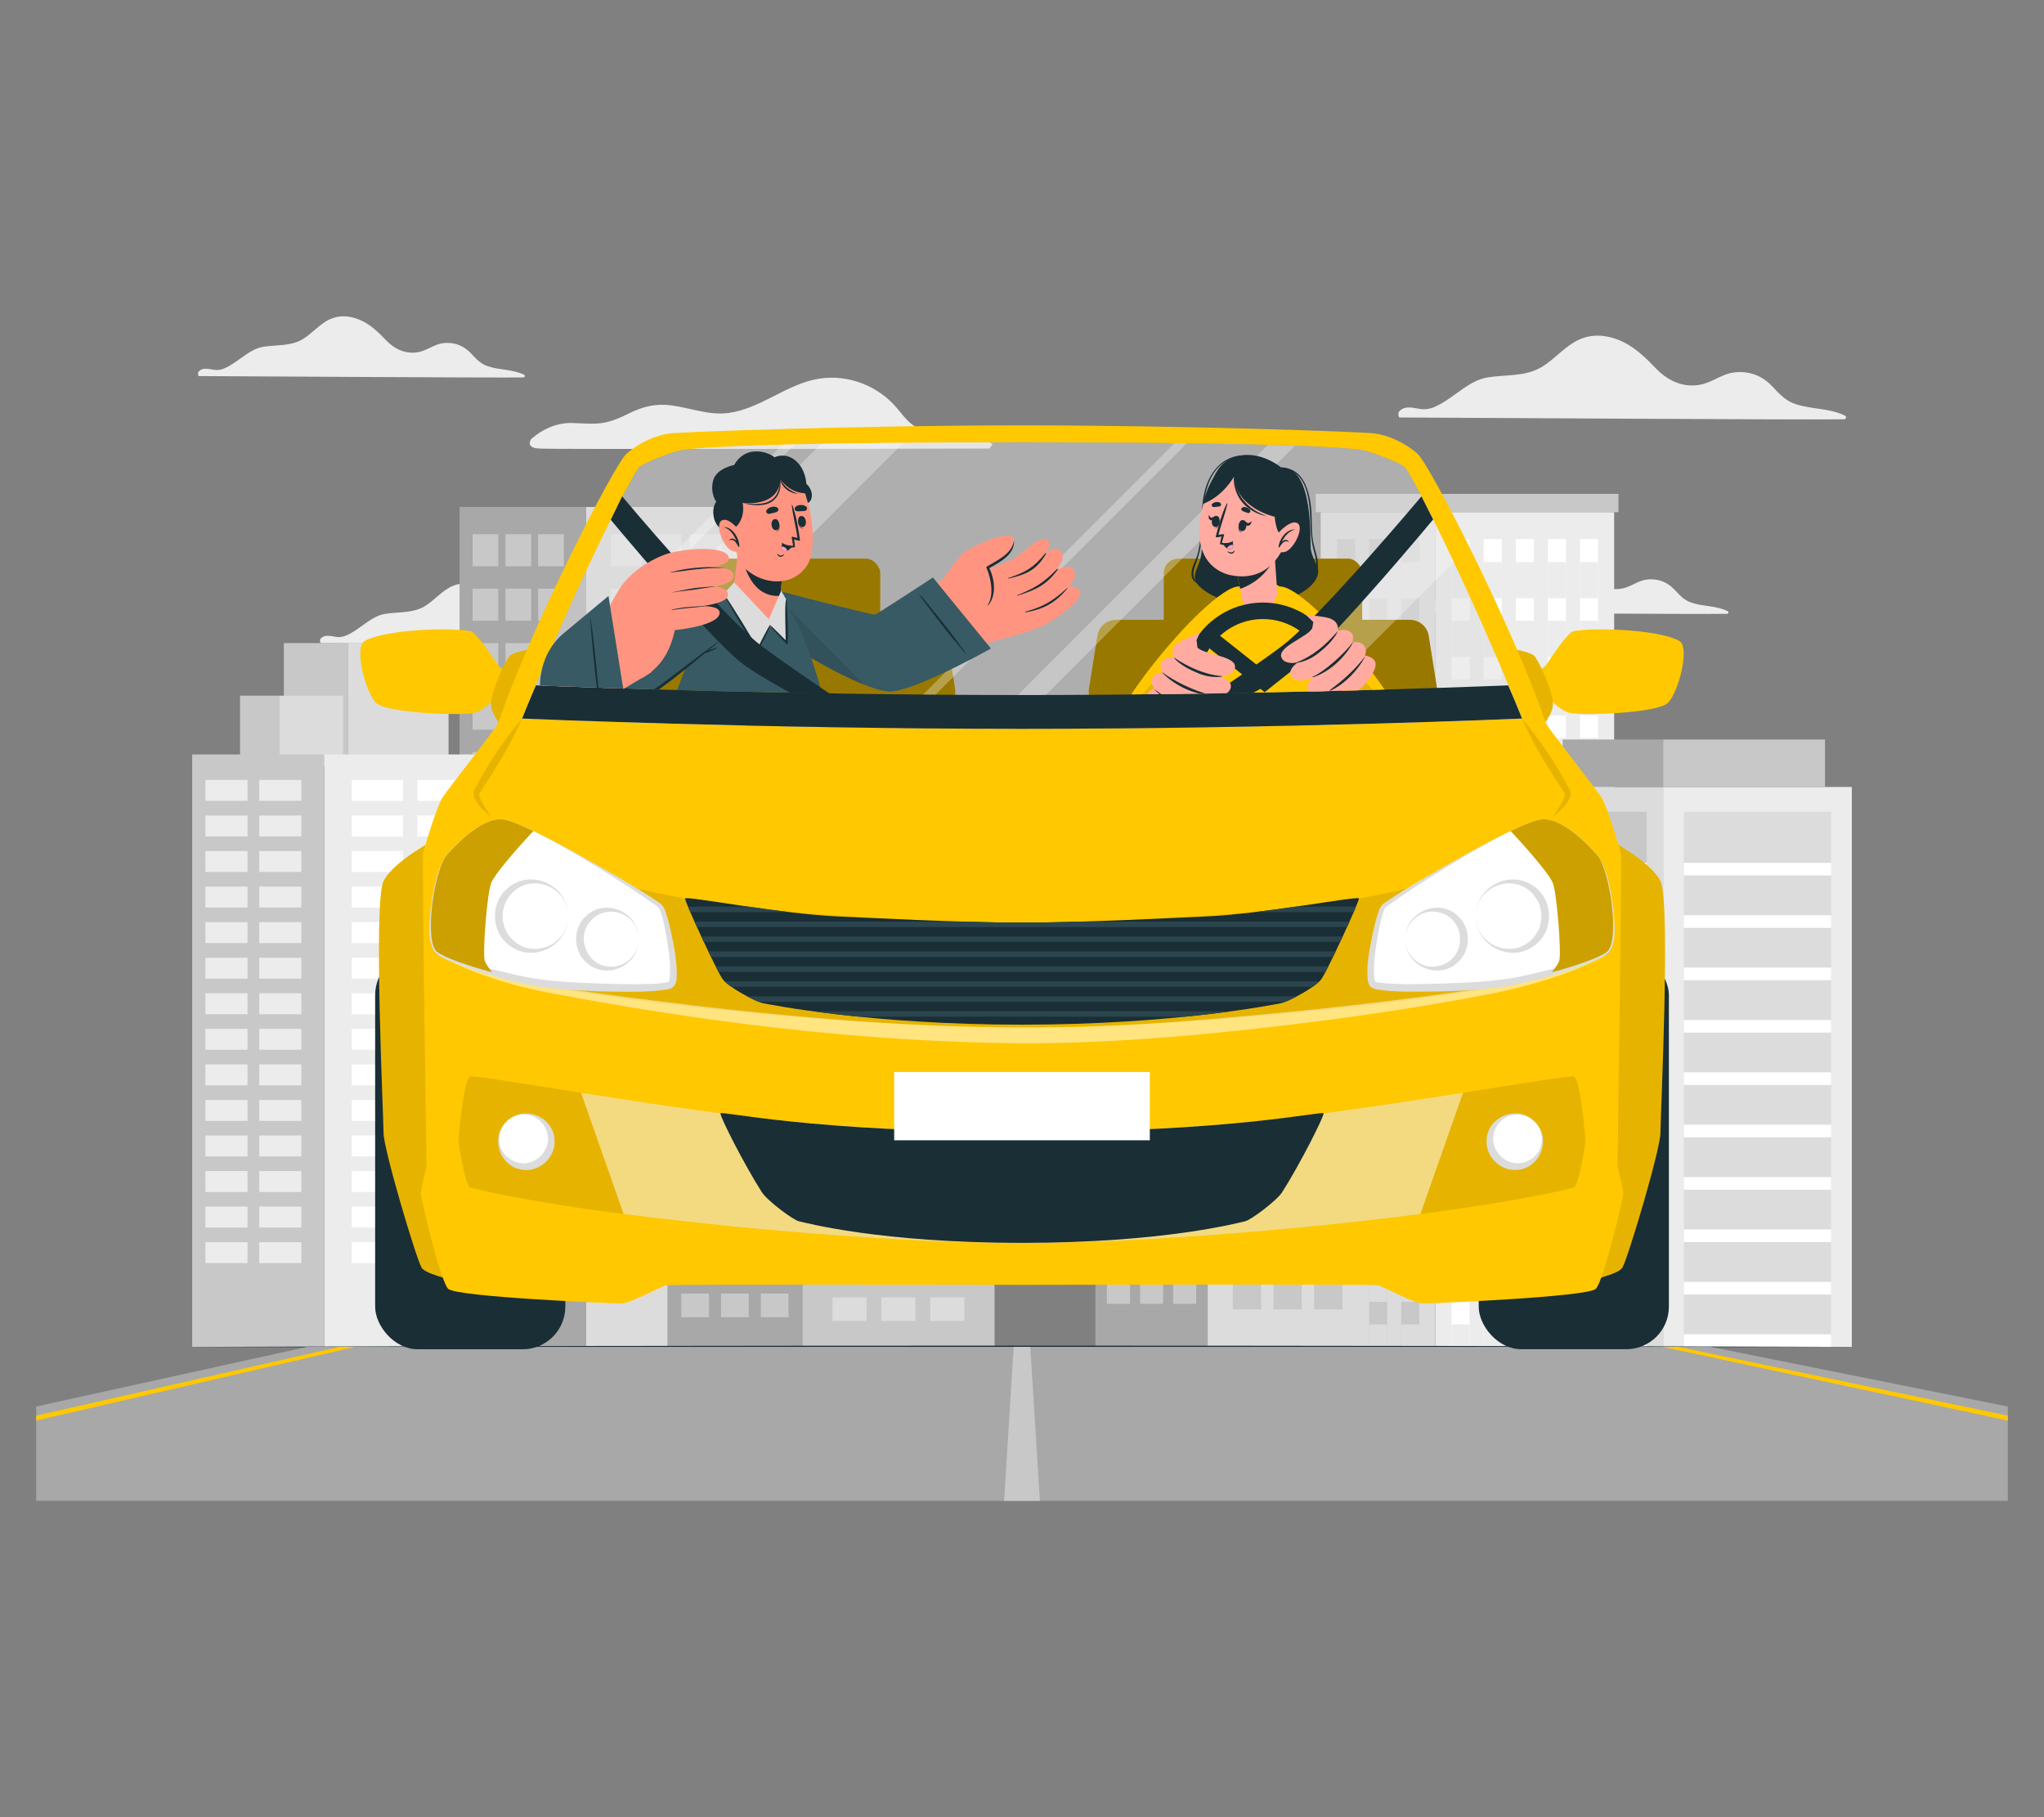 <?xml version="1.0" encoding="UTF-8"?>
<svg id="Layer_2" data-name="Layer 2" xmlns="http://www.w3.org/2000/svg" viewBox="0 0 540 480">
  <rect x="0" y="0" width="540" height="480" fill="#808080" stroke="none"/>
  <defs>
    <style>
      .cls-1, .cls-2 {
        fill: #dcdcdc;
      }

      .cls-1, .cls-2, .cls-3, .cls-4, .cls-5, .cls-6, .cls-7, .cls-8, .cls-9, .cls-10, .cls-11, .cls-12, .cls-13, .cls-14, .cls-15, .cls-16, .cls-17, .cls-18 {
        stroke-width: 0px;
      }

      .cls-1, .cls-10 {
        opacity: .5;
      }

      .cls-3 {
        fill: #ff9cbf;
      }

      .cls-4 {
        fill: #c8c8c8;
      }

      .cls-5 {
        fill: #375a64;
      }

      .cls-6 {
        fill: #ff9581;
      }

      .cls-7 {
        fill: #ececec;
      }

      .cls-9 {
        fill: #2b454e;
      }

      .cls-10, .cls-15 {
        fill: #fff;
      }

      .cls-11 {
        fill: none;
      }

      .cls-12 {
        opacity: .2;
      }

      .cls-13 {
        fill: #1a2e35;
      }

      .cls-19 {
        opacity: .4;
      }

      .cls-14 {
        fill: #ffc800;
      }

      .cls-20 {
        opacity: .3;
      }

      .cls-16 {
        fill: #ffaba1;
      }

      .cls-17 {
        fill: #a8a8a8;
      }

      .cls-18 {
        opacity: .1;
      }
    </style>
  </defs>
  <g id="Layer_2-2" data-name="Layer 2">
    <g>
      <g>
        <g>
          <path class="cls-7" d="M369.8,110.27c6.22,0,110.82.69,117.4.48.47-.01.73-.71.26-.94-4.14-2.05-8.85-1.64-13.15-3.09-2.53-.85-4.09-2.51-5.85-4.41-1.52-1.64-3.28-2.9-5.44-3.55-1.91-.57-3.98-.65-5.93-.19-2.12.51-3.97,1.72-5.99,2.49-5.03,1.9-9.91.09-13.5-3.62-2.96-3.06-5.87-5.96-9.89-7.61-3.37-1.38-7.11-1.67-10.48-.15-3.84,1.74-6.47,5.23-10.07,7.34-4.27,2.5-9.38,1.91-14.1,2.66-4.73.76-8.34,4.73-12.48,7.02-1.41.78-2.86,1.44-4.51,1.4-.92-.02-1.83-.27-2.75-.39-1.42-.18-2.78-.14-3.74,1.05-.23.29-.19,1.52.22,1.52Z"/>
          <path class="cls-7" d="M52.57,99.34c4.54,0,80.91.5,85.71.35.35,0,.53-.52.19-.69-3.03-1.5-6.46-1.2-9.6-2.26-1.85-.62-2.99-1.83-4.27-3.22-1.11-1.2-2.39-2.12-3.97-2.59-1.4-.42-2.91-.47-4.33-.14-1.55.37-2.9,1.26-4.37,1.82-3.67,1.38-7.23.07-9.85-2.65-2.16-2.24-4.28-4.35-7.22-5.55-2.46-1.01-5.19-1.22-7.65-.11-2.8,1.27-4.72,3.82-7.35,5.36-3.12,1.82-6.85,1.39-10.29,1.94-3.45.55-6.09,3.45-9.11,5.12-1.03.57-2.09,1.05-3.29,1.02-.68-.02-1.34-.2-2.01-.28-1.04-.13-2.03-.1-2.73.77-.17.21-.14,1.11.16,1.11Z"/>
          <path class="cls-7" d="M84.8,169.88c4.54,0,80.91.5,85.71.35.34,0,.53-.52.19-.69-3.03-1.5-6.46-1.2-9.6-2.26-1.85-.62-2.99-1.83-4.27-3.22-1.11-1.2-2.39-2.12-3.97-2.59-1.4-.42-2.91-.47-4.33-.14-1.55.37-2.9,1.26-4.37,1.82-3.67,1.38-7.23.07-9.85-2.65-2.16-2.24-4.28-4.35-7.22-5.55-2.46-1.01-5.19-1.22-7.65-.11-2.8,1.27-4.72,3.82-7.35,5.36-3.12,1.82-6.85,1.39-10.29,1.94-3.45.55-6.09,3.45-9.11,5.12-1.03.57-2.09,1.05-3.29,1.02-.68-.02-1.34-.2-2.01-.28-1.04-.13-2.03-.1-2.73.77-.17.21-.14,1.11.16,1.11Z"/>
          <path class="cls-7" d="M370.56,161.79c4.54,0,80.91.5,85.71.35.34,0,.53-.52.19-.69-3.03-1.5-6.46-1.2-9.6-2.26-1.85-.62-2.99-1.83-4.27-3.22-1.11-1.2-2.39-2.12-3.97-2.59-1.4-.42-2.91-.47-4.33-.14-1.55.37-2.9,1.26-4.37,1.82-3.67,1.38-7.23.07-9.85-2.65-2.16-2.24-4.28-4.35-7.22-5.55-2.46-1.01-5.19-1.22-7.65-.11-2.8,1.27-4.72,3.82-7.35,5.36-3.12,1.82-6.85,1.39-10.29,1.94-3.45.55-6.09,3.45-9.11,5.12-1.03.57-2.09,1.05-3.29,1.02-.68-.02-1.34-.2-2.01-.28-1.04-.13-2.03-.1-2.73.77-.17.21-.14,1.11.16,1.11Z"/>
          <path class="cls-7" d="M142.77,118.48c.09.26,120.37,0,118.85,0-.69,0,1.05-1.04.37-1.37-3.92-1.94-8.2-2-12.46-2.39-2.49-.23-5.04-.59-7.28-1.77-2.27-1.19-3.68-3.25-5.29-5.15-4.97-5.9-12.88-8.98-20.54-7.78-8.55,1.34-15.29,7.86-23.86,9.05-5.15.72-10.01-1.27-15.04-1.97-4.14-.57-7.59.23-11.3,2.07-2.71,1.34-5.22,2.48-8.29,2.69-2.36.17-4.72-.1-7.08-.13-3.78-.03-7.51,1.6-10.42,4.16-.38.34-1.59,2.59,2.33,2.59Z"/>
        </g>
        <g>
          <g>
            <g>
              <rect class="cls-2" x="154.78" y="133.9" width="42.32" height="221.86" transform="translate(351.88 489.67) rotate(180)"/>
              <g>
                <rect class="cls-7" x="182.31" y="141.11" width="8.23" height="8.47" transform="translate(372.84 290.69) rotate(180)"/>
                <rect class="cls-7" x="171.78" y="141.11" width="8.23" height="8.47" transform="translate(351.79 290.69) rotate(180)"/>
                <rect class="cls-7" x="182.31" y="155.49" width="8.23" height="8.47" transform="translate(372.84 319.46) rotate(180)"/>
                <rect class="cls-7" x="171.78" y="155.49" width="8.23" height="8.47" transform="translate(351.79 319.46) rotate(180)"/>
                <rect class="cls-7" x="182.31" y="169.88" width="8.23" height="8.47" transform="translate(372.84 348.22) rotate(180)"/>
                <rect class="cls-7" x="171.78" y="169.88" width="8.23" height="8.47" transform="translate(351.79 348.22) rotate(180)"/>
                <rect class="cls-7" x="182.31" y="184.26" width="8.23" height="8.47" transform="translate(372.84 376.99) rotate(180)"/>
                <rect class="cls-7" x="171.78" y="184.26" width="8.23" height="8.47" transform="translate(351.79 376.99) rotate(180)"/>
                <rect class="cls-7" x="182.31" y="198.64" width="8.23" height="8.47" transform="translate(372.84 405.75) rotate(180)"/>
                <rect class="cls-7" x="171.78" y="198.64" width="8.23" height="8.47" transform="translate(351.79 405.75) rotate(180)"/>
                <rect class="cls-7" x="182.31" y="213.02" width="8.23" height="8.47" transform="translate(372.84 434.52) rotate(180)"/>
                <rect class="cls-7" x="171.78" y="213.02" width="8.23" height="8.47" transform="translate(351.79 434.52) rotate(180)"/>
                <rect class="cls-7" x="182.31" y="227.41" width="8.23" height="8.47" transform="translate(372.84 463.29) rotate(180)"/>
                <rect class="cls-7" x="171.78" y="227.41" width="8.23" height="8.47" transform="translate(351.79 463.29) rotate(180)"/>
                <rect class="cls-7" x="182.31" y="241.79" width="8.23" height="8.47" transform="translate(372.84 492.05) rotate(180)"/>
                <rect class="cls-7" x="171.78" y="241.79" width="8.23" height="8.47" transform="translate(351.79 492.05) rotate(180)"/>
                <rect class="cls-7" x="182.31" y="256.17" width="8.23" height="8.47" transform="translate(372.84 520.82) rotate(180)"/>
                <rect class="cls-7" x="171.78" y="256.17" width="8.23" height="8.47" transform="translate(351.79 520.82) rotate(180)"/>
                <rect class="cls-7" x="182.31" y="270.55" width="8.23" height="8.47" transform="translate(372.84 549.58) rotate(180)"/>
                <rect class="cls-7" x="171.78" y="270.55" width="8.23" height="8.47" transform="translate(351.79 549.58) rotate(180)"/>
                <rect class="cls-7" x="182.31" y="284.94" width="8.23" height="8.47" transform="translate(372.84 578.35) rotate(180)"/>
                <rect class="cls-7" x="171.78" y="284.94" width="8.23" height="8.47" transform="translate(351.79 578.35) rotate(180)"/>
                <rect class="cls-7" x="182.31" y="299.32" width="8.23" height="8.47" transform="translate(372.84 607.11) rotate(180)"/>
                <rect class="cls-7" x="171.78" y="299.32" width="8.23" height="8.47" transform="translate(351.79 607.11) rotate(180)"/>
                <rect class="cls-7" x="182.31" y="313.7" width="8.23" height="8.47" transform="translate(372.84 635.88) rotate(180)"/>
                <rect class="cls-7" x="171.78" y="313.7" width="8.23" height="8.47" transform="translate(351.79 635.88) rotate(180)"/>
                <rect class="cls-7" x="182.31" y="328.09" width="8.23" height="8.47" transform="translate(372.84 664.64) rotate(180)"/>
                <rect class="cls-7" x="161.35" y="328.09" width="8.23" height="8.47"/>
                <rect class="cls-7" x="161.35" y="313.7" width="8.23" height="8.47"/>
                <rect class="cls-7" x="161.35" y="299.32" width="8.23" height="8.47"/>
                <rect class="cls-7" x="161.35" y="284.94" width="8.23" height="8.47"/>
                <rect class="cls-7" x="161.35" y="270.55" width="8.23" height="8.47"/>
                <rect class="cls-7" x="161.35" y="256.17" width="8.23" height="8.47"/>
                <rect class="cls-7" x="161.35" y="241.79" width="8.23" height="8.47"/>
                <rect class="cls-7" x="161.35" y="227.41" width="8.23" height="8.47"/>
                <rect class="cls-7" x="161.35" y="213.02" width="8.23" height="8.47"/>
                <rect class="cls-7" x="161.35" y="198.64" width="8.23" height="8.47"/>
                <rect class="cls-7" x="161.35" y="184.26" width="8.23" height="8.47"/>
                <rect class="cls-7" x="161.35" y="169.88" width="8.23" height="8.47"/>
                <rect class="cls-7" x="161.35" y="155.49" width="8.23" height="8.47"/>
                <rect class="cls-7" x="161.35" y="141.11" width="8.23" height="8.47"/>
                <rect class="cls-7" x="171.78" y="328.09" width="8.23" height="8.47" transform="translate(351.79 664.64) rotate(180)"/>
              </g>
            </g>
            <g>
              <rect class="cls-17" x="121.41" y="133.9" width="33.37" height="221.86" transform="translate(276.19 489.67) rotate(180)"/>
              <g>
                <rect class="cls-4" x="124.85" y="328.09" width="6.79" height="8.47"/>
                <rect class="cls-4" x="133.54" y="328.09" width="6.79" height="8.47"/>
                <rect class="cls-4" x="124.85" y="313.7" width="6.79" height="8.47"/>
                <rect class="cls-4" x="133.54" y="313.7" width="6.79" height="8.47"/>
                <rect class="cls-4" x="124.85" y="299.32" width="6.79" height="8.47"/>
                <rect class="cls-4" x="133.54" y="299.32" width="6.79" height="8.47"/>
                <rect class="cls-4" x="124.85" y="284.94" width="6.79" height="8.47"/>
                <rect class="cls-4" x="133.54" y="284.94" width="6.79" height="8.47"/>
                <rect class="cls-4" x="124.85" y="270.55" width="6.79" height="8.47"/>
                <rect class="cls-4" x="133.54" y="270.55" width="6.79" height="8.47"/>
                <rect class="cls-4" x="124.85" y="256.17" width="6.79" height="8.47"/>
                <rect class="cls-4" x="133.54" y="256.17" width="6.79" height="8.47"/>
                <rect class="cls-4" x="124.85" y="241.79" width="6.79" height="8.47"/>
                <rect class="cls-4" x="133.54" y="241.79" width="6.79" height="8.47"/>
                <rect class="cls-4" x="124.85" y="227.41" width="6.79" height="8.47"/>
                <rect class="cls-4" x="133.54" y="227.41" width="6.79" height="8.47"/>
                <rect class="cls-4" x="124.85" y="213.02" width="6.79" height="8.47"/>
                <rect class="cls-4" x="133.54" y="213.02" width="6.79" height="8.47"/>
                <rect class="cls-4" x="124.85" y="198.64" width="6.79" height="8.47"/>
                <rect class="cls-4" x="133.54" y="198.64" width="6.79" height="8.47"/>
                <rect class="cls-4" x="124.85" y="184.26" width="6.79" height="8.47"/>
                <rect class="cls-4" x="133.54" y="184.26" width="6.79" height="8.47"/>
                <rect class="cls-4" x="124.85" y="169.88" width="6.79" height="8.47"/>
                <rect class="cls-4" x="133.54" y="169.88" width="6.79" height="8.47"/>
                <rect class="cls-4" x="124.85" y="155.49" width="6.79" height="8.47"/>
                <rect class="cls-4" x="133.54" y="155.49" width="6.79" height="8.47"/>
                <rect class="cls-4" x="124.85" y="141.11" width="6.79" height="8.47"/>
                <rect class="cls-4" x="142.16" y="141.11" width="6.79" height="8.47" transform="translate(291.11 290.69) rotate(180)"/>
                <rect class="cls-4" x="142.16" y="155.49" width="6.79" height="8.47" transform="translate(291.11 319.46) rotate(180)"/>
                <rect class="cls-4" x="142.16" y="169.88" width="6.79" height="8.47" transform="translate(291.11 348.22) rotate(180)"/>
                <rect class="cls-4" x="142.16" y="184.26" width="6.79" height="8.47" transform="translate(291.11 376.99) rotate(180)"/>
                <rect class="cls-4" x="142.16" y="198.64" width="6.79" height="8.47" transform="translate(291.11 405.75) rotate(180)"/>
                <rect class="cls-4" x="142.16" y="213.02" width="6.79" height="8.47" transform="translate(291.11 434.52) rotate(180)"/>
                <rect class="cls-4" x="142.16" y="227.41" width="6.79" height="8.47" transform="translate(291.11 463.29) rotate(180)"/>
                <rect class="cls-4" x="142.16" y="241.79" width="6.79" height="8.47" transform="translate(291.11 492.05) rotate(180)"/>
                <rect class="cls-4" x="142.16" y="256.17" width="6.79" height="8.47" transform="translate(291.11 520.82) rotate(180)"/>
                <rect class="cls-4" x="142.16" y="270.55" width="6.79" height="8.47" transform="translate(291.11 549.58) rotate(180)"/>
                <rect class="cls-4" x="142.16" y="284.94" width="6.79" height="8.47" transform="translate(291.11 578.35) rotate(180)"/>
                <rect class="cls-4" x="142.16" y="299.32" width="6.79" height="8.47" transform="translate(291.11 607.11) rotate(180)"/>
                <rect class="cls-4" x="142.16" y="313.7" width="6.79" height="8.47" transform="translate(291.11 635.88) rotate(180)"/>
                <rect class="cls-4" x="142.16" y="328.09" width="6.79" height="8.47" transform="translate(291.11 664.64) rotate(180)"/>
                <rect class="cls-4" x="133.54" y="141.11" width="6.79" height="8.47"/>
              </g>
            </g>
          </g>
          <g>
            <g>
              <rect class="cls-7" x="379.23" y="135.28" width="47.21" height="220.49" transform="translate(805.67 491.05) rotate(180)"/>
              <rect class="cls-4" x="379.23" y="130.45" width="48.35" height="4.83" transform="translate(806.8 265.73) rotate(180)"/>
              <g>
                <rect class="cls-15" x="417.39" y="142.4" width="4.78" height="213.37" transform="translate(839.56 498.16) rotate(180)"/>
                <rect class="cls-15" x="408.91" y="142.4" width="4.78" height="213.37" transform="translate(822.61 498.16) rotate(180)"/>
                <rect class="cls-15" x="400.44" y="142.4" width="4.78" height="213.37" transform="translate(805.67 498.16) rotate(180)"/>
                <rect class="cls-15" x="391.97" y="142.4" width="4.78" height="213.37" transform="translate(788.72 498.16) rotate(180)"/>
                <rect class="cls-15" x="383.5" y="142.4" width="4.78" height="213.37" transform="translate(771.77 498.16) rotate(180)"/>
                <g>
                  <rect class="cls-7" x="417.39" y="148.5" width="4.78" height="9.53" transform="translate(839.56 306.52) rotate(180)"/>
                  <rect class="cls-7" x="408.91" y="148.5" width="4.78" height="9.53" transform="translate(822.61 306.52) rotate(180)"/>
                  <rect class="cls-7" x="400.44" y="148.5" width="4.78" height="9.53" transform="translate(805.67 306.52) rotate(180)"/>
                  <rect class="cls-7" x="391.97" y="148.5" width="4.78" height="9.53" transform="translate(788.72 306.52) rotate(180)"/>
                  <rect class="cls-7" x="383.5" y="148.5" width="4.78" height="9.53" transform="translate(771.77 306.52) rotate(180)"/>
                </g>
                <g>
                  <rect class="cls-7" x="417.39" y="163.98" width="4.78" height="9.53" transform="translate(839.56 337.49) rotate(180)"/>
                  <rect class="cls-7" x="408.91" y="163.98" width="4.78" height="9.53" transform="translate(822.61 337.49) rotate(180)"/>
                  <rect class="cls-7" x="400.44" y="163.98" width="4.78" height="9.53" transform="translate(805.67 337.49) rotate(180)"/>
                  <rect class="cls-7" x="391.97" y="163.98" width="4.78" height="9.53" transform="translate(788.72 337.49) rotate(180)"/>
                  <rect class="cls-7" x="383.5" y="163.98" width="4.78" height="9.53" transform="translate(771.77 337.49) rotate(180)"/>
                </g>
                <g>
                  <rect class="cls-7" x="417.39" y="179.47" width="4.78" height="9.53" transform="translate(839.56 368.47) rotate(180)"/>
                  <rect class="cls-7" x="408.91" y="179.47" width="4.78" height="9.53" transform="translate(822.61 368.47) rotate(180)"/>
                  <rect class="cls-7" x="400.44" y="179.47" width="4.78" height="9.53" transform="translate(805.67 368.47) rotate(180)"/>
                  <rect class="cls-7" x="391.97" y="179.47" width="4.78" height="9.53" transform="translate(788.72 368.47) rotate(180)"/>
                  <rect class="cls-7" x="383.5" y="179.47" width="4.78" height="9.53" transform="translate(771.77 368.47) rotate(180)"/>
                </g>
                <g>
                  <rect class="cls-7" x="417.39" y="194.96" width="4.78" height="9.53" transform="translate(839.56 399.44) rotate(180)"/>
                  <rect class="cls-7" x="408.91" y="194.96" width="4.78" height="9.53" transform="translate(822.61 399.44) rotate(180)"/>
                  <rect class="cls-7" x="400.44" y="194.96" width="4.78" height="9.53" transform="translate(805.67 399.44) rotate(180)"/>
                  <rect class="cls-7" x="391.97" y="194.96" width="4.78" height="9.53" transform="translate(788.72 399.44) rotate(180)"/>
                  <rect class="cls-7" x="383.5" y="194.96" width="4.78" height="9.53" transform="translate(771.77 399.44) rotate(180)"/>
                </g>
                <g>
                  <rect class="cls-7" x="417.39" y="210.44" width="4.78" height="9.53" transform="translate(839.56 430.42) rotate(180)"/>
                  <rect class="cls-7" x="408.91" y="210.44" width="4.78" height="9.53" transform="translate(822.61 430.42) rotate(180)"/>
                  <rect class="cls-7" x="400.44" y="210.44" width="4.78" height="9.53" transform="translate(805.67 430.42) rotate(180)"/>
                  <rect class="cls-7" x="391.97" y="210.44" width="4.78" height="9.53" transform="translate(788.72 430.42) rotate(180)"/>
                  <rect class="cls-7" x="383.5" y="210.44" width="4.78" height="9.53" transform="translate(771.77 430.42) rotate(180)"/>
                </g>
                <g>
                  <rect class="cls-7" x="417.39" y="225.93" width="4.78" height="9.53" transform="translate(839.56 461.39) rotate(180)"/>
                  <rect class="cls-7" x="408.91" y="225.93" width="4.78" height="9.53" transform="translate(822.61 461.39) rotate(180)"/>
                  <rect class="cls-7" x="400.44" y="225.93" width="4.78" height="9.53" transform="translate(805.67 461.39) rotate(180)"/>
                  <rect class="cls-7" x="391.97" y="225.93" width="4.78" height="9.53" transform="translate(788.72 461.39) rotate(180)"/>
                  <rect class="cls-7" x="383.5" y="225.93" width="4.78" height="9.53" transform="translate(771.77 461.39) rotate(180)"/>
                </g>
                <g>
                  <rect class="cls-7" x="417.39" y="241.42" width="4.78" height="9.53" transform="translate(839.56 492.37) rotate(180)"/>
                  <rect class="cls-7" x="408.91" y="241.42" width="4.78" height="9.53" transform="translate(822.61 492.37) rotate(180)"/>
                  <rect class="cls-7" x="400.44" y="241.42" width="4.78" height="9.53" transform="translate(805.67 492.37) rotate(180)"/>
                  <rect class="cls-7" x="391.97" y="241.42" width="4.78" height="9.53" transform="translate(788.72 492.37) rotate(180)"/>
                  <rect class="cls-7" x="383.5" y="241.42" width="4.78" height="9.53" transform="translate(771.77 492.37) rotate(180)"/>
                </g>
                <g>
                  <rect class="cls-7" x="417.39" y="256.91" width="4.78" height="9.53" transform="translate(839.56 523.34) rotate(180)"/>
                  <rect class="cls-7" x="408.91" y="256.91" width="4.78" height="9.53" transform="translate(822.61 523.34) rotate(180)"/>
                  <rect class="cls-7" x="400.44" y="256.91" width="4.78" height="9.53" transform="translate(805.67 523.34) rotate(180)"/>
                  <rect class="cls-7" x="391.97" y="256.91" width="4.78" height="9.53" transform="translate(788.72 523.34) rotate(180)"/>
                  <rect class="cls-7" x="383.5" y="256.91" width="4.78" height="9.53" transform="translate(771.77 523.34) rotate(180)"/>
                </g>
                <g>
                  <rect class="cls-7" x="417.39" y="272.39" width="4.78" height="9.53" transform="translate(839.56 554.31) rotate(180)"/>
                  <rect class="cls-7" x="408.91" y="272.39" width="4.78" height="9.53" transform="translate(822.61 554.31) rotate(180)"/>
                  <rect class="cls-7" x="400.44" y="272.39" width="4.78" height="9.53" transform="translate(805.67 554.31) rotate(180)"/>
                  <rect class="cls-7" x="391.97" y="272.39" width="4.78" height="9.53" transform="translate(788.72 554.31) rotate(180)"/>
                  <rect class="cls-7" x="383.5" y="272.39" width="4.78" height="9.53" transform="translate(771.77 554.31) rotate(180)"/>
                </g>
                <g>
                  <rect class="cls-7" x="417.39" y="287.88" width="4.78" height="9.53" transform="translate(839.56 585.29) rotate(180)"/>
                  <rect class="cls-7" x="408.91" y="287.88" width="4.78" height="9.53" transform="translate(822.61 585.29) rotate(180)"/>
                  <rect class="cls-7" x="400.44" y="287.88" width="4.78" height="9.53" transform="translate(805.67 585.29) rotate(180)"/>
                  <rect class="cls-7" x="391.97" y="287.88" width="4.78" height="9.53" transform="translate(788.72 585.29) rotate(180)"/>
                  <rect class="cls-7" x="383.5" y="287.88" width="4.78" height="9.53" transform="translate(771.77 585.29) rotate(180)"/>
                </g>
                <g>
                  <rect class="cls-7" x="417.39" y="303.37" width="4.78" height="9.53" transform="translate(839.56 616.26) rotate(180)"/>
                  <rect class="cls-7" x="408.91" y="303.37" width="4.78" height="9.53" transform="translate(822.61 616.26) rotate(180)"/>
                  <rect class="cls-7" x="400.44" y="303.37" width="4.78" height="9.53" transform="translate(805.67 616.26) rotate(180)"/>
                  <rect class="cls-7" x="391.97" y="303.37" width="4.78" height="9.53" transform="translate(788.72 616.26) rotate(180)"/>
                  <rect class="cls-7" x="383.5" y="303.37" width="4.78" height="9.53" transform="translate(771.77 616.26) rotate(180)"/>
                </g>
                <g>
                  <rect class="cls-7" x="417.39" y="318.85" width="4.78" height="9.53" transform="translate(839.56 647.24) rotate(180)"/>
                  <rect class="cls-7" x="408.91" y="318.85" width="4.78" height="9.53" transform="translate(822.61 647.24) rotate(180)"/>
                  <rect class="cls-7" x="400.44" y="318.85" width="4.78" height="9.53" transform="translate(805.67 647.24) rotate(180)"/>
                  <rect class="cls-7" x="391.97" y="318.85" width="4.78" height="9.53" transform="translate(788.72 647.24) rotate(180)"/>
                  <rect class="cls-7" x="383.5" y="318.85" width="4.78" height="9.53" transform="translate(771.77 647.24) rotate(180)"/>
                </g>
                <g>
                  <rect class="cls-7" x="417.39" y="334.34" width="4.78" height="9.53" transform="translate(839.56 678.21) rotate(180)"/>
                  <rect class="cls-7" x="408.91" y="334.34" width="4.78" height="9.53" transform="translate(822.61 678.21) rotate(180)"/>
                  <rect class="cls-7" x="400.44" y="334.34" width="4.78" height="9.53" transform="translate(805.67 678.21) rotate(180)"/>
                  <rect class="cls-7" x="391.97" y="334.34" width="4.78" height="9.53" transform="translate(788.72 678.21) rotate(180)"/>
                  <rect class="cls-7" x="383.5" y="334.34" width="4.78" height="9.53" transform="translate(771.77 678.21) rotate(180)"/>
                </g>
                <g>
                  <rect class="cls-7" x="417.39" y="349.83" width="4.78" height="5.94" transform="translate(839.56 705.6) rotate(180)"/>
                  <rect class="cls-7" x="408.91" y="349.83" width="4.78" height="5.94" transform="translate(822.61 705.6) rotate(180)"/>
                  <rect class="cls-7" x="400.44" y="349.83" width="4.78" height="5.94" transform="translate(805.67 705.6) rotate(180)"/>
                  <rect class="cls-7" x="391.97" y="349.83" width="4.78" height="5.94" transform="translate(788.72 705.6) rotate(180)"/>
                  <rect class="cls-7" x="383.5" y="349.83" width="4.78" height="5.94" transform="translate(771.77 705.6) rotate(180)"/>
                </g>
              </g>
            </g>
            <g>
              <rect class="cls-2" x="348.92" y="135.28" width="30.31" height="220.49" transform="translate(728.14 491.05) rotate(180)"/>
              <rect class="cls-4" x="347.6" y="130.45" width="31.62" height="4.83" transform="translate(726.83 265.73) rotate(180)"/>
              <g>
                <rect class="cls-4" x="370.17" y="142.4" width="4.78" height="213.37" transform="translate(745.13 498.16) rotate(180)"/>
                <rect class="cls-4" x="361.7" y="142.4" width="4.78" height="213.37" transform="translate(728.19 498.16) rotate(180)"/>
                <rect class="cls-4" x="353.23" y="142.4" width="4.78" height="213.37" transform="translate(711.24 498.16) rotate(180)"/>
                <g>
                  <rect class="cls-2" x="370.17" y="148.5" width="4.78" height="9.53" transform="translate(745.13 306.52) rotate(180)"/>
                  <rect class="cls-2" x="361.7" y="148.5" width="4.78" height="9.53" transform="translate(728.19 306.52) rotate(180)"/>
                  <rect class="cls-2" x="353.23" y="148.5" width="4.78" height="9.53" transform="translate(711.24 306.52) rotate(180)"/>
                </g>
                <g>
                  <rect class="cls-2" x="370.17" y="163.98" width="4.78" height="9.53" transform="translate(745.13 337.49) rotate(180)"/>
                  <rect class="cls-2" x="361.7" y="163.98" width="4.78" height="9.53" transform="translate(728.19 337.49) rotate(180)"/>
                  <rect class="cls-2" x="353.23" y="163.98" width="4.78" height="9.53" transform="translate(711.24 337.49) rotate(180)"/>
                </g>
                <g>
                  <rect class="cls-2" x="370.17" y="179.47" width="4.78" height="9.53" transform="translate(745.13 368.47) rotate(180)"/>
                  <rect class="cls-2" x="361.7" y="179.47" width="4.78" height="9.53" transform="translate(728.19 368.47) rotate(180)"/>
                  <rect class="cls-2" x="353.23" y="179.47" width="4.78" height="9.53" transform="translate(711.24 368.47) rotate(180)"/>
                </g>
                <g>
                  <rect class="cls-2" x="370.17" y="194.96" width="4.78" height="9.53" transform="translate(745.13 399.44) rotate(180)"/>
                  <rect class="cls-2" x="361.7" y="194.96" width="4.78" height="9.53" transform="translate(728.19 399.44) rotate(180)"/>
                  <rect class="cls-2" x="353.23" y="194.96" width="4.78" height="9.53" transform="translate(711.24 399.44) rotate(180)"/>
                </g>
                <g>
                  <rect class="cls-2" x="370.17" y="210.44" width="4.78" height="9.53" transform="translate(745.13 430.42) rotate(180)"/>
                  <rect class="cls-2" x="361.7" y="210.44" width="4.78" height="9.53" transform="translate(728.19 430.42) rotate(180)"/>
                  <rect class="cls-2" x="353.23" y="210.44" width="4.78" height="9.53" transform="translate(711.24 430.42) rotate(180)"/>
                </g>
                <g>
                  <rect class="cls-2" x="370.17" y="225.93" width="4.78" height="9.53" transform="translate(745.13 461.39) rotate(180)"/>
                  <rect class="cls-2" x="361.7" y="225.93" width="4.78" height="9.53" transform="translate(728.19 461.39) rotate(180)"/>
                  <rect class="cls-2" x="353.23" y="225.93" width="4.78" height="9.53" transform="translate(711.24 461.39) rotate(180)"/>
                </g>
                <g>
                  <rect class="cls-2" x="370.17" y="241.42" width="4.78" height="9.53" transform="translate(745.13 492.37) rotate(180)"/>
                  <rect class="cls-2" x="361.7" y="241.42" width="4.78" height="9.53" transform="translate(728.19 492.37) rotate(180)"/>
                  <rect class="cls-2" x="353.23" y="241.42" width="4.78" height="9.53" transform="translate(711.24 492.37) rotate(180)"/>
                </g>
                <g>
                  <rect class="cls-2" x="370.17" y="256.91" width="4.78" height="9.53" transform="translate(745.13 523.34) rotate(180)"/>
                  <rect class="cls-2" x="361.7" y="256.91" width="4.78" height="9.53" transform="translate(728.19 523.34) rotate(180)"/>
                  <rect class="cls-2" x="353.23" y="256.91" width="4.78" height="9.53" transform="translate(711.24 523.34) rotate(180)"/>
                </g>
                <g>
                  <rect class="cls-2" x="370.17" y="272.39" width="4.78" height="9.53" transform="translate(745.13 554.31) rotate(180)"/>
                  <rect class="cls-2" x="361.7" y="272.39" width="4.78" height="9.53" transform="translate(728.19 554.31) rotate(180)"/>
                  <rect class="cls-2" x="353.23" y="272.39" width="4.78" height="9.53" transform="translate(711.24 554.31) rotate(180)"/>
                </g>
                <g>
                  <rect class="cls-2" x="370.17" y="287.88" width="4.78" height="9.53" transform="translate(745.13 585.29) rotate(180)"/>
                  <rect class="cls-2" x="361.7" y="287.88" width="4.78" height="9.53" transform="translate(728.19 585.29) rotate(180)"/>
                  <rect class="cls-2" x="353.23" y="287.88" width="4.78" height="9.53" transform="translate(711.24 585.29) rotate(180)"/>
                </g>
                <g>
                  <rect class="cls-2" x="370.17" y="303.37" width="4.78" height="9.53" transform="translate(745.13 616.26) rotate(180)"/>
                  <rect class="cls-2" x="361.7" y="303.37" width="4.78" height="9.53" transform="translate(728.19 616.26) rotate(180)"/>
                  <rect class="cls-2" x="353.23" y="303.37" width="4.78" height="9.53" transform="translate(711.24 616.26) rotate(180)"/>
                </g>
                <g>
                  <rect class="cls-2" x="370.17" y="318.85" width="4.78" height="9.53" transform="translate(745.13 647.24) rotate(180)"/>
                  <rect class="cls-2" x="361.7" y="318.85" width="4.78" height="9.53" transform="translate(728.19 647.24) rotate(180)"/>
                  <rect class="cls-2" x="353.23" y="318.85" width="4.78" height="9.53" transform="translate(711.24 647.24) rotate(180)"/>
                </g>
                <g>
                  <rect class="cls-2" x="370.17" y="334.34" width="4.78" height="9.53" transform="translate(745.13 678.21) rotate(180)"/>
                  <rect class="cls-2" x="361.7" y="334.34" width="4.78" height="9.53" transform="translate(728.19 678.21) rotate(180)"/>
                  <rect class="cls-2" x="353.23" y="334.34" width="4.78" height="9.53" transform="translate(711.24 678.21) rotate(180)"/>
                </g>
                <g>
                  <rect class="cls-2" x="370.17" y="349.83" width="4.78" height="5.94" transform="translate(745.13 705.6) rotate(180)"/>
                  <rect class="cls-2" x="361.7" y="349.83" width="4.78" height="5.94" transform="translate(728.19 705.6) rotate(180)"/>
                  <rect class="cls-2" x="353.23" y="349.83" width="4.78" height="5.94" transform="translate(711.24 705.6) rotate(180)"/>
                </g>
              </g>
            </g>
          </g>
          <g>
            <g>
              <rect class="cls-7" x="439.37" y="207.87" width="49.86" height="147.89" transform="translate(928.6 563.64) rotate(180)"/>
              <rect class="cls-4" x="439.37" y="195.33" width="42.76" height="12.54" transform="translate(921.51 403.21) rotate(180)"/>
              <g>
                <rect class="cls-2" x="444.84" y="214.42" width="38.92" height="141.35" transform="translate(928.6 570.19) rotate(180)"/>
                <g>
                  <rect class="cls-15" x="444.84" y="227.91" width="38.92" height="3.34" transform="translate(928.6 459.16) rotate(180)"/>
                  <rect class="cls-15" x="444.84" y="241.74" width="38.92" height="3.34" transform="translate(928.6 486.83) rotate(180)"/>
                  <rect class="cls-15" x="444.84" y="255.58" width="38.92" height="3.34" transform="translate(928.6 514.5) rotate(180)"/>
                  <rect class="cls-15" x="444.84" y="269.41" width="38.92" height="3.34" transform="translate(928.6 542.17) rotate(180)"/>
                  <rect class="cls-15" x="444.84" y="283.25" width="38.92" height="3.34" transform="translate(928.6 569.84) rotate(180)"/>
                  <rect class="cls-15" x="444.84" y="297.09" width="38.92" height="3.34" transform="translate(928.6 597.51) rotate(180)"/>
                  <rect class="cls-15" x="444.84" y="310.92" width="38.92" height="3.34" transform="translate(928.6 625.18) rotate(180)"/>
                  <rect class="cls-15" x="444.84" y="324.76" width="38.92" height="3.34" transform="translate(928.6 652.85) rotate(180)"/>
                  <rect class="cls-15" x="444.84" y="338.59" width="38.92" height="3.34" transform="translate(928.6 680.53) rotate(180)"/>
                  <rect class="cls-15" x="444.84" y="352.43" width="38.92" height="3.34" transform="translate(928.6 708.2) rotate(180)"/>
                </g>
              </g>
            </g>
            <g>
              <rect class="cls-2" x="408.14" y="207.87" width="31.23" height="147.89" transform="translate(847.52 563.64) rotate(180)"/>
              <rect class="cls-17" x="412.83" y="195.33" width="26.54" height="12.54" transform="translate(852.2 403.21) rotate(180)"/>
              <g>
                <rect class="cls-4" x="411.06" y="214.42" width="24.01" height="141.35" transform="translate(846.12 570.19) rotate(180)"/>
                <g>
                  <rect class="cls-15" x="411.06" y="227.91" width="24.01" height="3.34" transform="translate(846.12 459.16) rotate(180)"/>
                  <rect class="cls-15" x="411.06" y="241.74" width="24.01" height="3.34" transform="translate(846.12 486.83) rotate(180)"/>
                  <rect class="cls-15" x="411.06" y="255.58" width="24.01" height="3.34" transform="translate(846.12 514.5) rotate(180)"/>
                  <rect class="cls-15" x="411.06" y="269.41" width="24.01" height="3.34" transform="translate(846.12 542.17) rotate(180)"/>
                  <rect class="cls-15" x="411.06" y="283.25" width="24.01" height="3.34" transform="translate(846.12 569.84) rotate(180)"/>
                  <rect class="cls-15" x="411.06" y="297.09" width="24.01" height="3.34" transform="translate(846.12 597.51) rotate(180)"/>
                  <rect class="cls-15" x="411.06" y="310.92" width="24.01" height="3.34" transform="translate(846.12 625.18) rotate(180)"/>
                  <rect class="cls-15" x="411.06" y="324.76" width="24.01" height="3.34" transform="translate(846.12 652.85) rotate(180)"/>
                  <rect class="cls-15" x="411.06" y="338.59" width="24.01" height="3.34" transform="translate(846.12 680.53) rotate(180)"/>
                  <rect class="cls-15" x="411.06" y="352.43" width="24.01" height="3.34" transform="translate(846.12 708.2) rotate(180)"/>
                </g>
              </g>
            </g>
          </g>
          <g>
            <g>
              <rect class="cls-2" x="319.05" y="207.87" width="42.24" height="147.89" transform="translate(680.34 563.64) rotate(180)"/>
              <g>
                <rect class="cls-4" x="347.17" y="220.68" width="7.48" height="9.06" transform="translate(701.83 450.41) rotate(180)"/>
                <rect class="cls-4" x="347.17" y="240.03" width="7.48" height="9.06" transform="translate(701.83 489.12) rotate(180)"/>
                <rect class="cls-4" x="347.17" y="259.38" width="7.48" height="9.06" transform="translate(701.83 527.83) rotate(180)"/>
                <rect class="cls-4" x="347.17" y="278.74" width="7.48" height="9.06" transform="translate(701.83 566.53) rotate(180)"/>
                <rect class="cls-4" x="347.17" y="298.09" width="7.48" height="9.06" transform="translate(701.83 605.24) rotate(180)"/>
                <rect class="cls-4" x="347.17" y="317.44" width="7.48" height="9.06" transform="translate(701.83 643.95) rotate(180)"/>
                <rect class="cls-4" x="347.17" y="336.8" width="7.48" height="9.06" transform="translate(701.83 682.65) rotate(180)"/>
                <rect class="cls-4" x="336.42" y="220.68" width="7.48" height="9.06" transform="translate(680.32 450.41) rotate(180)"/>
                <rect class="cls-4" x="336.42" y="240.03" width="7.48" height="9.06" transform="translate(680.32 489.12) rotate(180)"/>
                <rect class="cls-4" x="336.42" y="259.38" width="7.48" height="9.06" transform="translate(680.32 527.83) rotate(180)"/>
                <rect class="cls-4" x="336.42" y="278.74" width="7.48" height="9.06" transform="translate(680.32 566.53) rotate(180)"/>
                <rect class="cls-4" x="336.42" y="298.09" width="7.48" height="9.06" transform="translate(680.32 605.24) rotate(180)"/>
                <rect class="cls-4" x="336.42" y="317.44" width="7.48" height="9.06" transform="translate(680.32 643.95) rotate(180)"/>
                <rect class="cls-4" x="336.42" y="336.8" width="7.48" height="9.06" transform="translate(680.32 682.65) rotate(180)"/>
                <rect class="cls-4" x="325.69" y="220.68" width="7.48" height="9.06" transform="translate(658.86 450.41) rotate(180)"/>
                <rect class="cls-4" x="325.69" y="240.03" width="7.48" height="9.06" transform="translate(658.86 489.12) rotate(180)"/>
                <rect class="cls-4" x="325.69" y="259.38" width="7.48" height="9.06" transform="translate(658.86 527.83) rotate(180)"/>
                <rect class="cls-4" x="325.69" y="278.74" width="7.48" height="9.06" transform="translate(658.86 566.53) rotate(180)"/>
                <rect class="cls-4" x="325.69" y="298.09" width="7.48" height="9.06" transform="translate(658.86 605.24) rotate(180)"/>
                <rect class="cls-4" x="325.69" y="317.44" width="7.48" height="9.06" transform="translate(658.86 643.95) rotate(180)"/>
                <rect class="cls-4" x="325.69" y="336.8" width="7.48" height="9.06" transform="translate(658.86 682.65) rotate(180)"/>
              </g>
            </g>
            <g>
              <rect class="cls-17" x="289.41" y="207.87" width="29.64" height="147.89" transform="translate(608.46 563.64) rotate(180)"/>
              <g>
                <rect class="cls-4" x="292.44" y="335.35" width="6.09" height="9.06"/>
                <rect class="cls-4" x="292.44" y="316" width="6.09" height="9.06"/>
                <rect class="cls-4" x="292.44" y="296.64" width="6.09" height="9.06"/>
                <rect class="cls-4" x="292.44" y="277.29" width="6.09" height="9.06"/>
                <rect class="cls-4" x="292.44" y="257.94" width="6.09" height="9.06"/>
                <rect class="cls-4" x="292.44" y="238.58" width="6.09" height="9.06"/>
                <rect class="cls-4" x="292.44" y="219.23" width="6.09" height="9.06"/>
                <rect class="cls-4" x="301.2" y="335.35" width="6.09" height="9.06"/>
                <rect class="cls-4" x="301.2" y="316" width="6.09" height="9.06"/>
                <rect class="cls-4" x="301.2" y="296.64" width="6.09" height="9.06"/>
                <rect class="cls-4" x="301.2" y="277.29" width="6.09" height="9.06"/>
                <rect class="cls-4" x="301.2" y="257.94" width="6.09" height="9.06"/>
                <rect class="cls-4" x="301.2" y="238.58" width="6.09" height="9.06"/>
                <rect class="cls-4" x="301.2" y="219.23" width="6.09" height="9.06"/>
                <rect class="cls-4" x="309.93" y="335.35" width="6.09" height="9.06"/>
                <rect class="cls-4" x="309.93" y="316" width="6.09" height="9.06"/>
                <rect class="cls-4" x="309.93" y="296.64" width="6.09" height="9.06"/>
                <rect class="cls-4" x="309.93" y="277.29" width="6.09" height="9.06"/>
                <rect class="cls-4" x="309.93" y="257.94" width="6.09" height="9.06"/>
                <rect class="cls-4" x="309.93" y="238.58" width="6.09" height="9.06"/>
                <rect class="cls-4" x="309.93" y="219.23" width="6.09" height="9.06"/>
              </g>
            </g>
          </g>
          <g>
            <rect class="cls-2" x="91.88" y="169.88" width="26.63" height="31.45" transform="translate(210.38 371.21) rotate(180)"/>
            <rect class="cls-4" x="75" y="169.88" width="16.88" height="32.61" transform="translate(166.87 372.36) rotate(180)"/>
            <rect class="cls-2" x="73.87" y="183.77" width="16.76" height="18.72" transform="translate(164.5 386.25) rotate(180)"/>
            <rect class="cls-4" x="63.42" y="183.77" width="10.45" height="18.72" transform="translate(137.29 386.25) rotate(180)"/>
            <g>
              <rect class="cls-7" x="85.66" y="199.29" width="43.06" height="156.48" transform="translate(214.38 555.05) rotate(180)"/>
              <g>
                <rect class="cls-15" x="110.26" y="206.01" width="13.54" height="5.53" transform="translate(234.05 417.56) rotate(180)"/>
                <rect class="cls-15" x="92.94" y="206.01" width="13.54" height="5.53" transform="translate(199.41 417.56) rotate(180)"/>
                <rect class="cls-15" x="110.26" y="215.41" width="13.54" height="5.53" transform="translate(234.05 436.34) rotate(180)"/>
                <rect class="cls-15" x="92.94" y="215.41" width="13.54" height="5.53" transform="translate(199.41 436.34) rotate(180)"/>
                <rect class="cls-15" x="110.26" y="224.8" width="13.54" height="5.53" transform="translate(234.05 455.13) rotate(180)"/>
                <rect class="cls-15" x="92.94" y="224.8" width="13.54" height="5.53" transform="translate(199.41 455.13) rotate(180)"/>
                <rect class="cls-15" x="110.26" y="234.19" width="13.54" height="5.53" transform="translate(234.05 473.91) rotate(180)"/>
                <rect class="cls-15" x="92.94" y="234.19" width="13.54" height="5.53" transform="translate(199.41 473.91) rotate(180)"/>
                <rect class="cls-15" x="110.26" y="243.58" width="13.54" height="5.53" transform="translate(234.05 492.7) rotate(180)"/>
                <rect class="cls-15" x="92.94" y="243.58" width="13.54" height="5.53" transform="translate(199.41 492.7) rotate(180)"/>
                <rect class="cls-15" x="110.26" y="252.98" width="13.54" height="5.53" transform="translate(234.05 511.48) rotate(180)"/>
                <rect class="cls-15" x="92.94" y="252.98" width="13.54" height="5.53" transform="translate(199.41 511.48) rotate(180)"/>
                <rect class="cls-15" x="110.26" y="262.37" width="13.54" height="5.53" transform="translate(234.05 530.27) rotate(180)"/>
                <rect class="cls-15" x="92.94" y="262.37" width="13.54" height="5.53" transform="translate(199.41 530.27) rotate(180)"/>
                <rect class="cls-15" x="110.26" y="271.76" width="13.54" height="5.53" transform="translate(234.05 549.05) rotate(180)"/>
                <rect class="cls-15" x="92.94" y="271.76" width="13.54" height="5.53" transform="translate(199.41 549.05) rotate(180)"/>
                <rect class="cls-15" x="110.26" y="281.15" width="13.54" height="5.53" transform="translate(234.05 567.84) rotate(180)"/>
                <rect class="cls-15" x="92.94" y="281.15" width="13.54" height="5.53" transform="translate(199.41 567.84) rotate(180)"/>
                <rect class="cls-15" x="110.26" y="290.55" width="13.54" height="5.53" transform="translate(234.05 586.62) rotate(180)"/>
                <rect class="cls-15" x="92.94" y="290.55" width="13.54" height="5.53" transform="translate(199.41 586.62) rotate(180)"/>
                <rect class="cls-15" x="110.26" y="299.94" width="13.54" height="5.53" transform="translate(234.05 605.41) rotate(180)"/>
                <rect class="cls-15" x="92.94" y="299.94" width="13.54" height="5.53" transform="translate(199.41 605.41) rotate(180)"/>
                <rect class="cls-15" x="110.26" y="309.33" width="13.54" height="5.53" transform="translate(234.05 624.19) rotate(180)"/>
                <rect class="cls-15" x="92.94" y="309.33" width="13.54" height="5.53" transform="translate(199.41 624.19) rotate(180)"/>
                <rect class="cls-15" x="110.26" y="318.72" width="13.54" height="5.53" transform="translate(234.05 642.98) rotate(180)"/>
                <rect class="cls-15" x="92.94" y="318.72" width="13.54" height="5.53" transform="translate(199.41 642.98) rotate(180)"/>
                <rect class="cls-15" x="110.26" y="328.12" width="13.54" height="5.53" transform="translate(234.05 661.76) rotate(180)"/>
                <rect class="cls-15" x="92.94" y="328.12" width="13.54" height="5.53" transform="translate(199.41 661.76) rotate(180)"/>
              </g>
            </g>
            <g>
              <rect class="cls-4" x="50.77" y="199.29" width="34.89" height="156.48" transform="translate(136.43 555.05) rotate(180)"/>
              <g>
                <rect class="cls-7" x="54.27" y="328.12" width="11.12" height="5.53"/>
                <rect class="cls-7" x="68.49" y="328.12" width="11.12" height="5.53"/>
                <rect class="cls-7" x="54.27" y="318.72" width="11.12" height="5.53"/>
                <rect class="cls-7" x="68.49" y="318.72" width="11.12" height="5.53"/>
                <rect class="cls-7" x="54.27" y="309.33" width="11.12" height="5.53"/>
                <rect class="cls-7" x="68.49" y="309.33" width="11.12" height="5.53"/>
                <rect class="cls-7" x="54.27" y="299.94" width="11.12" height="5.53"/>
                <rect class="cls-7" x="68.49" y="299.94" width="11.12" height="5.53"/>
                <rect class="cls-7" x="54.27" y="290.55" width="11.12" height="5.53"/>
                <rect class="cls-7" x="68.49" y="290.55" width="11.12" height="5.53"/>
                <rect class="cls-7" x="54.27" y="281.15" width="11.12" height="5.53"/>
                <rect class="cls-7" x="68.49" y="281.15" width="11.12" height="5.53"/>
                <rect class="cls-7" x="54.27" y="271.76" width="11.12" height="5.53"/>
                <rect class="cls-7" x="68.49" y="271.76" width="11.12" height="5.53"/>
                <rect class="cls-7" x="54.27" y="262.37" width="11.12" height="5.53"/>
                <rect class="cls-7" x="68.49" y="262.37" width="11.12" height="5.53"/>
                <rect class="cls-7" x="54.27" y="252.98" width="11.12" height="5.53"/>
                <rect class="cls-7" x="68.49" y="252.98" width="11.12" height="5.53"/>
                <rect class="cls-7" x="54.27" y="243.58" width="11.12" height="5.53"/>
                <rect class="cls-7" x="68.49" y="243.58" width="11.12" height="5.53"/>
                <rect class="cls-7" x="54.27" y="234.19" width="11.12" height="5.53"/>
                <rect class="cls-7" x="68.49" y="234.19" width="11.12" height="5.53"/>
                <rect class="cls-7" x="54.27" y="224.8" width="11.12" height="5.53"/>
                <rect class="cls-7" x="68.49" y="224.8" width="11.12" height="5.53"/>
                <rect class="cls-7" x="54.27" y="215.41" width="11.12" height="5.53"/>
                <rect class="cls-7" x="68.49" y="215.41" width="11.12" height="5.53"/>
                <rect class="cls-7" x="54.27" y="206.01" width="11.12" height="5.53"/>
                <rect class="cls-7" x="68.49" y="206.01" width="11.12" height="5.53"/>
              </g>
            </g>
          </g>
          <g>
            <g>
              <rect class="cls-4" x="211.96" y="253.8" width="50.79" height="101.97" transform="translate(474.71 609.57) rotate(180)"/>
              <g>
                <rect class="cls-2" x="245.77" y="262.63" width="8.99" height="6.25" transform="translate(500.53 531.5) rotate(180)"/>
                <rect class="cls-2" x="245.77" y="275.97" width="8.99" height="6.25" transform="translate(500.53 558.19) rotate(180)"/>
                <rect class="cls-2" x="245.77" y="289.31" width="8.99" height="6.25" transform="translate(500.53 584.88) rotate(180)"/>
                <rect class="cls-2" x="245.77" y="302.66" width="8.99" height="6.25" transform="translate(500.53 611.56) rotate(180)"/>
                <rect class="cls-2" x="245.77" y="316" width="8.99" height="6.25" transform="translate(500.53 638.25) rotate(180)"/>
                <rect class="cls-2" x="245.77" y="329.34" width="8.99" height="6.25" transform="translate(500.53 664.94) rotate(180)"/>
                <rect class="cls-2" x="245.77" y="342.69" width="8.99" height="6.25" transform="translate(500.53 691.62) rotate(180)"/>
                <rect class="cls-2" x="232.84" y="262.63" width="8.99" height="6.25" transform="translate(474.67 531.5) rotate(180)"/>
                <rect class="cls-2" x="232.84" y="275.97" width="8.99" height="6.25" transform="translate(474.67 558.19) rotate(180)"/>
                <rect class="cls-2" x="232.84" y="289.31" width="8.99" height="6.25" transform="translate(474.67 584.88) rotate(180)"/>
                <rect class="cls-2" x="232.84" y="302.66" width="8.99" height="6.25" transform="translate(474.67 611.56) rotate(180)"/>
                <rect class="cls-2" x="232.84" y="316" width="8.99" height="6.25" transform="translate(474.67 638.25) rotate(180)"/>
                <rect class="cls-2" x="232.84" y="329.34" width="8.99" height="6.25" transform="translate(474.67 664.94) rotate(180)"/>
                <rect class="cls-2" x="232.84" y="342.69" width="8.99" height="6.25" transform="translate(474.67 691.62) rotate(180)"/>
                <rect class="cls-2" x="219.95" y="262.63" width="8.99" height="6.25" transform="translate(448.88 531.5) rotate(180)"/>
                <rect class="cls-2" x="219.95" y="275.97" width="8.99" height="6.25" transform="translate(448.88 558.19) rotate(180)"/>
                <rect class="cls-2" x="219.95" y="289.31" width="8.99" height="6.25" transform="translate(448.88 584.88) rotate(180)"/>
                <rect class="cls-2" x="219.95" y="302.66" width="8.99" height="6.25" transform="translate(448.88 611.56) rotate(180)"/>
                <rect class="cls-2" x="219.95" y="316" width="8.99" height="6.25" transform="translate(448.88 638.25) rotate(180)"/>
                <rect class="cls-2" x="219.95" y="329.34" width="8.99" height="6.25" transform="translate(448.88 664.94) rotate(180)"/>
                <rect class="cls-2" x="219.95" y="342.69" width="8.99" height="6.25" transform="translate(448.88 691.62) rotate(180)"/>
              </g>
              <rect class="cls-2" x="211.96" y="243.18" width="33.81" height="10.62" transform="translate(457.73 496.98) rotate(180)"/>
              <rect class="cls-7" x="211.96" y="236.6" width="21.44" height="6.58" transform="translate(445.36 479.78) rotate(180)"/>
            </g>
            <g>
              <rect class="cls-17" x="176.33" y="253.8" width="35.63" height="101.97" transform="translate(388.29 609.57) rotate(180)"/>
              <g>
                <rect class="cls-4" x="179.98" y="341.69" width="7.32" height="6.25"/>
                <rect class="cls-4" x="179.98" y="328.35" width="7.32" height="6.25"/>
                <rect class="cls-4" x="179.98" y="315" width="7.32" height="6.25"/>
                <rect class="cls-4" x="179.98" y="301.66" width="7.32" height="6.25"/>
                <rect class="cls-4" x="179.98" y="288.32" width="7.32" height="6.25"/>
                <rect class="cls-4" x="179.98" y="274.98" width="7.32" height="6.25"/>
                <rect class="cls-4" x="179.98" y="261.63" width="7.32" height="6.25"/>
                <rect class="cls-4" x="190.5" y="341.69" width="7.32" height="6.25"/>
                <rect class="cls-4" x="190.5" y="328.35" width="7.32" height="6.25"/>
                <rect class="cls-4" x="190.5" y="315" width="7.32" height="6.25"/>
                <rect class="cls-4" x="190.5" y="301.66" width="7.32" height="6.25"/>
                <rect class="cls-4" x="190.5" y="288.32" width="7.32" height="6.25"/>
                <rect class="cls-4" x="190.5" y="274.98" width="7.32" height="6.25"/>
                <rect class="cls-4" x="190.5" y="261.63" width="7.32" height="6.25"/>
                <rect class="cls-4" x="201" y="341.69" width="7.32" height="6.25"/>
                <rect class="cls-4" x="201" y="328.35" width="7.32" height="6.25"/>
                <rect class="cls-4" x="201" y="315" width="7.32" height="6.25"/>
                <rect class="cls-4" x="201" y="301.66" width="7.32" height="6.25"/>
                <rect class="cls-4" x="201" y="288.32" width="7.32" height="6.25"/>
                <rect class="cls-4" x="201" y="274.98" width="7.32" height="6.25"/>
                <rect class="cls-4" x="201" y="261.63" width="7.32" height="6.25"/>
              </g>
              <rect class="cls-4" x="181.73" y="243.18" width="30.23" height="10.62" transform="translate(393.69 496.98) rotate(180)"/>
              <rect class="cls-2" x="195.58" y="236.6" width="16.38" height="6.58" transform="translate(407.54 479.78) rotate(180)"/>
            </g>
          </g>
        </g>
        <path class="cls-13" d="M50.1,355.77c140.88-.43,298.92-.43,439.81,0-140.88.43-298.92.43-439.81,0h0Z"/>
        <g>
          <polygon class="cls-17" points="530.44 371.53 530.44 396.44 9.56 396.44 9.56 371.53 81.15 355.77 451.91 355.77 530.44 371.53"/>
          <g>
            <polygon class="cls-14" points="530.44 373.94 530.44 375.24 439.2 355.77 443.42 355.77 530.44 373.94"/>
            <polygon class="cls-14" points="93.86 355.77 9.56 375.24 9.56 373.94 89.63 355.77 93.86 355.77"/>
          </g>
          <polygon class="cls-4" points="274.73 396.44 265.27 396.44 267.8 355.77 272.19 355.77 274.73 396.44"/>
        </g>
        <g>
          <g>
            <path class="cls-14" d="M139.44,180.07s-6.99-2.92-8.03-4.56c-1.05-1.64-5.59-8.55-7.18-8.81-5.99-1.01-22.33-.4-27.83,2.56-3,1.62.16,13.56,2.92,16.37,2.76,2.8,22.47,3.38,25.65,2.74,3.18-.64,5.54-3.91,5.54-3.91l7.84,2.18,1.09-6.56Z"/>
            <g>
              <path class="cls-14" d="M141.37,171.27s-5.31.77-6.59,1.88c-1.28,1.11-5.31,10.02-5.05,13.1.26,3.08,3.51,6.25,3.51,6.25l8.14-21.24Z"/>
              <path class="cls-18" d="M141.37,171.27s-5.31.77-6.59,1.88c-1.28,1.11-5.31,10.02-5.05,13.1.26,3.08,3.51,6.25,3.51,6.25l8.14-21.24Z"/>
            </g>
          </g>
          <g>
            <path class="cls-14" d="M400.56,180.07s6.99-2.92,8.03-4.56c1.05-1.64,5.59-8.55,7.18-8.81,5.99-1.01,22.33-.4,27.83,2.56,3,1.62-.16,13.56-2.92,16.37-2.76,2.8-22.47,3.38-25.65,2.74-3.18-.64-5.53-3.91-5.53-3.91l-7.84,2.18-1.09-6.56Z"/>
            <g>
              <path class="cls-14" d="M398.63,171.27s5.31.77,6.59,1.88c1.28,1.11,5.31,10.02,5.05,13.1-.26,3.08-3.51,6.25-3.51,6.25l-8.14-21.24Z"/>
              <path class="cls-18" d="M398.63,171.27s5.31.77,6.59,1.88c1.28,1.11,5.31,10.02,5.05,13.1-.26,3.08-3.51,6.25-3.51,6.25l-8.14-21.24Z"/>
            </g>
          </g>
          <rect class="cls-13" x="99.11" y="251.6" width="50.24" height="104.8" rx="11.25" ry="11.25"/>
          <g>
            <path class="cls-14" d="M115.72,221.32s-11.65,5.94-14.39,11.42c-2.74,5.48,0,62.12,0,66.46s8.44,32.66,10.04,35.63c1.61,2.97,23.76,6.4,23.76,6.4l-19.41-119.91Z"/>
            <path class="cls-18" d="M115.72,221.32s-11.65,5.94-14.39,11.42c-2.74,5.48,0,62.12,0,66.46s8.44,32.66,10.04,35.63c1.61,2.97,23.76,6.4,23.76,6.4l-19.41-119.91Z"/>
          </g>
          <rect class="cls-13" x="390.65" y="251.6" width="50.24" height="104.8" rx="11.25" ry="11.25" transform="translate(831.55 607.99) rotate(180)"/>
          <g>
            <path class="cls-14" d="M424.28,221.32s11.65,5.94,14.39,11.42c2.74,5.48,0,62.12,0,66.46s-8.44,32.66-10.04,35.63c-1.6,2.97-23.76,6.4-23.76,6.4l19.41-119.91Z"/>
            <path class="cls-18" d="M424.28,221.32s11.65,5.94,14.39,11.42c2.74,5.48,0,62.12,0,66.46s-8.44,32.66-10.04,35.63c-1.6,2.97-23.76,6.4-23.76,6.4l19.41-119.91Z"/>
          </g>
          <path class="cls-14" d="M427.33,307.65c0-1.15,1.22-80.71.88-82.26-.34-1.53-3.6-12.33-5.05-14.64s-14.47-18.76-14.81-19.79c-8.01-24.02-30.41-67.98-33.84-71.07-3.42-3.08-7.96-4.97-11.39-5.4-3.42-.42-49.76-2.13-93.11-2.13s-89.69,1.71-93.11,2.13c-3.43.43-7.98,2.32-11.4,5.4-3.43,3.09-25.83,47.05-33.83,71.07-.34,1.03-13.36,17.47-14.82,19.79s-4.72,13.11-5.06,14.64c-.34,1.55.89,81.11.89,82.26s-1.6,6.4-1.49,7.88c.11,1.49,5.14,22.73,7.19,24.89,2.06,2.17,43.17,3.88,45.69,3.88s10.39-4.44,11.88-4.79c1.49-.35,83.97-.12,94.06-.12s92.58-.24,94.06.12c1.49.34,9.37,4.79,11.87,4.79s43.63-1.71,45.68-3.88c2.06-2.16,7.09-23.41,7.2-24.89.12-1.48-1.48-6.74-1.48-7.88ZM270,192.51c-70.19,0-132.08-2.71-132.08-2.71,12.67-31.75,29.24-65.1,31.06-66.47,1.83-1.37,8.33-3.77,10.16-4.22,7.78-1.94,63.38-2.28,90.86-2.28s83.08.34,90.86,2.28c1.83.45,8.35,2.85,10.17,4.22,1.83,1.38,18.39,34.73,31.06,66.47,0,0-61.9,2.71-132.08,2.71Z"/>
          <g>
            <path class="cls-18" d="M418.84,301.37c0,1.37-1.85,12.03-3.06,12.33-33.08,8.23-112.53,15.14-145.78,14.6-33.25.55-112.7-6.37-145.78-14.6-1.21-.3-3.06-10.96-3.06-12.33s1.37-16.56,3.06-17.01c1.7-.46,36.69,5.83,66.11,9.74,41.02,5.45,79.67,4.93,79.67,4.93,0,0,38.63.52,79.67-4.93,29.41-3.9,64.41-10.2,66.11-9.74,1.69.45,3.06,15.64,3.06,17.01Z"/>
            <path class="cls-10" d="M386.52,288.63l-11.26,32.04c-36.68,4.78-82.14,8-105.26,7.62-23.12.38-68.57-2.84-105.25-7.62l-11.26-32.04c11.37,1.79,24.59,3.83,36.84,5.46,41.02,5.45,79.67,4.93,79.67,4.93,0,0,38.63.52,79.67-4.93,12.25-1.63,25.48-3.67,36.85-5.46Z"/>
            <path class="cls-13" d="M349.67,294.09c.16.76-6.16,13.33-10.93,20.81-1.42,2.23-8.26,7.37-9.85,7.71-1.61.34-21.32,5.69-58.89,5.69s-57.28-5.35-58.89-5.69c-1.59-.34-8.43-5.48-9.85-7.71-4.77-7.48-11.1-20.05-10.93-20.81.14-.76,23.73,4.93,79.67,4.93s79.52-5.7,79.67-4.93Z"/>
            <g>
              <circle class="cls-15" cx="138.69" cy="301.2" r="6.94" transform="translate(-104.71 76) rotate(-22.5)"/>
              <path class="cls-2" d="M133.78,296.29c4.36-4.54,12.52-1.51,12.73,4.91.29,4.25-3.59,8.12-7.82,7.83-6.42-.2-9.45-8.37-4.91-12.73h0ZM133.78,296.29c-2.64,2.53-2.45,7.21.37,9.44,6.13,4.93,14.02-2.96,9.08-9.08-2.24-2.82-6.92-3.01-9.45-.36h0Z"/>
            </g>
            <g>
              <circle class="cls-15" cx="400.56" cy="301.2" r="6.94" transform="translate(-58.69 100.55) rotate(-13.34)"/>
              <path class="cls-2" d="M405.47,296.29c-2.53-2.64-7.21-2.45-9.45.36-4.93,6.13,2.96,14.01,9.08,9.08,2.82-2.24,3.01-6.92.37-9.44h0ZM405.47,296.29c4.54,4.36,1.52,12.53-4.91,12.73-4.23.29-8.11-3.58-7.82-7.83.21-6.42,8.37-9.45,12.73-4.91h0Z"/>
            </g>
          </g>
          <g>
            <path class="cls-1" d="M402.09,189.8s-61.9,2.71-132.08,2.71-132.08-2.71-132.08-2.71c12.67-31.75,29.24-65.1,31.06-66.47,1.82-1.37,8.33-3.77,10.16-4.22,7.78-1.95,63.38-2.29,90.87-2.29s83.08.34,90.86,2.29c1.83.45,8.34,2.85,10.17,4.22,1.82,1.37,18.39,34.72,31.06,66.47Z"/>
            <g>
              <g>
                <path class="cls-14" d="M245.14,163.72h-77.62c-2.47,0-4.57,1.79-4.96,4.23l-2.21,13.95c-.48,3.05,1.87,5.8,4.96,5.8h82.05c3.09,0,5.44-2.76,4.96-5.8l-2.21-13.95c-.39-2.44-2.49-4.23-4.96-4.23Z"/>
                <rect class="cls-14" x="180.12" y="147.55" width="52.43" height="21.58" rx="3.85" ry="3.85"/>
              </g>
              <g class="cls-19">
                <path class="cls-8" d="M245.14,163.72h-77.62c-2.47,0-4.57,1.79-4.96,4.23l-2.21,13.95c-.48,3.05,1.87,5.8,4.96,5.8h82.05c3.09,0,5.44-2.76,4.96-5.8l-2.21-13.95c-.39-2.44-2.49-4.23-4.96-4.23Z"/>
                <rect class="cls-8" x="180.12" y="147.55" width="52.43" height="21.58" rx="3.85" ry="3.85"/>
              </g>
            </g>
            <g>
              <g>
                <path class="cls-14" d="M372.48,163.72h-77.62c-2.47,0-4.57,1.79-4.96,4.23l-2.21,13.95c-.48,3.05,1.87,5.8,4.96,5.8h82.05c3.09,0,5.44-2.76,4.96-5.8l-2.21-13.95c-.39-2.44-2.49-4.23-4.96-4.23Z"/>
                <rect class="cls-14" x="307.45" y="147.55" width="52.43" height="21.58" rx="3.85" ry="3.85"/>
              </g>
              <g class="cls-19">
                <path class="cls-8" d="M372.48,163.72h-77.62c-2.47,0-4.57,1.79-4.96,4.23l-2.21,13.95c-.48,3.05,1.87,5.8,4.96,5.8h82.05c3.09,0,5.44-2.76,4.96-5.8l-2.21-13.95c-.39-2.44-2.49-4.23-4.96-4.23Z"/>
                <rect class="cls-8" x="307.45" y="147.55" width="52.43" height="21.58" rx="3.85" ry="3.85"/>
              </g>
            </g>
            <g class="cls-20">
              <path class="cls-15" d="M238.66,116.96l-73.81,73.81c-8.99-.28-16.07-.54-20.72-.72l72.81-72.81c7.04-.13,14.47-.22,21.72-.28Z"/>
              <path class="cls-15" d="M384.06,148.49l-43.21,43.21h0c-6.91.15-14.23.3-21.86.42l58.05-58.05c2.01,3.99,4.41,8.9,7.02,14.43Z"/>
              <path class="cls-15" d="M210.05,117.38l-71.94,71.94c.74-1.85,1.49-3.71,2.26-5.56l66.3-66.3c1.11-.03,2.24-.06,3.38-.08Z"/>
              <path class="cls-15" d="M313.55,117.09l-75.26,75.25c-1.09-.01-2.18-.02-3.26-.03l75.25-75.25c1.09,0,2.19.02,3.28.03Z"/>
              <path class="cls-15" d="M401.19,187.57h0s-2.38,2.38-2.38,2.38c-.95.03-2.1.08-3.44.13l4.85-4.85c.33.78.65,1.56.96,2.35Z"/>
              <path class="cls-15" d="M342.13,117.73l-74.79,74.79c-2.46,0-4.9,0-7.34-.01l74.98-74.99c2.5.07,4.89.14,7.15.22Z"/>
            </g>
            <path class="cls-13" d="M402.09,189.8s-61.9,2.71-132.08,2.71-132.08-2.71-132.08-2.71c1.2-2.99,2.42-5.91,3.66-8.76,14.25.57,68.29,2.55,128.43,2.55s114.18-1.99,128.43-2.55c1.24,2.84,2.46,5.77,3.66,8.76Z"/>
          </g>
          <g>
            <path class="cls-18" d="M137.92,189.8c-2.88,6.73-6.84,13.02-10.84,19.12-.11.16-.32.49-.43.65-.21.7.6,2.16,1.02,2.92.61,1.09,1.33,2.15,2.04,3.23-1.73-1.37-5.75-4.75-4.35-7.21,3.52-6.61,7.66-13.02,12.56-18.7h0Z"/>
            <path class="cls-18" d="M402.09,189.8c4.89,5.68,9.04,12.1,12.56,18.7,1.4,2.47-2.61,5.83-4.35,7.21.71-1.08,1.43-2.14,2.04-3.23.43-.75,1.24-2.21,1.03-2.92-.1-.16-.32-.49-.43-.65-4-6.1-7.95-12.39-10.84-19.12h0Z"/>
          </g>
          <g>
            <path class="cls-18" d="M426.14,241.59c0,1.45-.06,9.78-1.2,10.46-3.16,1.9-17.12,6.32-25.83,7.92-40.76,7.52-100,11.75-129.12,11.27-29.11.48-88.36-3.75-129.12-11.27-8.71-1.61-22.66-6.03-25.83-7.92-1.13-.68-1.2-9-1.2-10.46s9.69-20.82,11.5-21.3c1.8-.49,21.92,10.96,55.64,17.03,34.57,6.22,89,6.39,89,6.39,0,0,54.43-.16,89-6.39,33.72-6.07,53.84-16.49,55.64-16,1.8.48,11.5,18.82,11.5,20.27Z"/>
            <path class="cls-10" d="M424.95,252.05c-11.63,6.2-24.57,9.44-37.49,11.66-12.91,2.36-25.88,4.34-38.9,6.02-26.06,3.26-52.25,5.9-78.56,5.86-42.68-.36-85.25-5.69-127.11-13.77-9.62-1.99-19.12-5.23-27.83-9.78,8.92,3.9,18.49,6.73,28.11,8.25,41.98,6.06,84.39,10.94,126.84,11.17,26.11.15,52.2-2.35,78.18-4.92,13.01-1.4,26-2.95,38.95-4.81,6.45-.95,12.96-1.68,19.27-3.38,6.28-1.76,12.62-3.55,18.55-6.31h0Z"/>
            <g>
              <path class="cls-15" d="M132.76,216.43c7.03.65,40.4,21.37,41.8,23.08,1.41,1.71,4.79,18.84,2.69,20.52-2.1,1.68-27.32.82-34.92-.4-7.59-1.22-23.3-5.47-26.83-8.19-3.53-2.72-.82-21.88,2.65-25.71,4.46-4.93,10.1-9.71,14.61-9.29Z"/>
              <path class="cls-2" d="M132.76,216.43c1.81.32,3.57.98,5.24,1.73,5.07,2.21,9.93,4.88,14.78,7.53,7.24,4.06,14.51,8.11,21.41,12.77.88.53,1.4,1.54,1.69,2.53.61,1.79,1.04,3.59,1.45,5.41.77,3.69,1.49,7.32,1.47,11.13-.06,2.15-.41,3.57-2.77,3.86-6.02.88-12.1.55-18.15.45-5.56-.27-11.14-.45-16.65-1.43-8.17-1.68-16.31-3.86-23.94-7.29-.85-.45-1.67-.81-2.48-1.62-2.05-3.29-1.31-7.52-1.08-11.17.73-4.96,1.4-10.31,4.25-14.55,3.88-3.95,8.83-9.41,14.78-9.34h0ZM132.76,216.43c-5.67,0-10,4.68-13.71,8.44-1.35,1.29-2.13,2.95-2.68,4.71-1.12,3.49-1.68,7.15-1.99,10.8-.19,2.71-.27,5.48.26,8.14.3,1.35.69,2.39,1.94,2.98,6.17,2.96,12.97,4.41,19.6,5.98,7.13,1.72,14.46,2.02,21.77,2.3,3.67.14,7.34.23,11,.18,2.53-.1,5.32.05,7.71-.63-.02.11.17-.25.23-.62.48-3.93-.3-8.03-.94-12.02-.44-2.2-.83-4.47-1.67-6.52-.11-.33-.46-.51-.76-.8-6.69-4.84-13.77-9.17-20.87-13.42-4.78-2.76-9.59-5.52-14.65-7.74-1.66-.75-3.42-1.44-5.22-1.76h0Z"/>
              <path class="cls-2" d="M150.08,241.99c.09,8.31-10.13,12.86-16.27,7.11-4.07-3.63-4.07-10.6,0-14.22,6.14-5.76,16.37-1.2,16.27,7.11h0ZM150.08,241.99c.05-7.84-9.85-11.64-15.02-5.85-3.03,3.2-3.03,8.5,0,11.71,5.17,5.79,15.07,1.98,15.02-5.86h0Z"/>
              <path class="cls-2" d="M168.75,248.07c.14,7.03-8.7,11.04-13.9,6.12-3.53-3.11-3.53-9.15,0-12.25,5.19-4.92,14.04-.9,13.9,6.13h0ZM168.75,248.07c.02-6.64-8.3-9.77-12.65-4.87-4.06,4.3-1.07,11.8,4.87,12.13,4.03.41,7.87-3.16,7.78-7.26h0Z"/>
              <g>
                <path class="cls-14" d="M129.7,233.41c-1.08,3.12-2.22,18.31-1.65,20.31.24.82,1.08,2,1.98,3.11-6.3-1.71-12.47-3.81-14.54-5.4-3.53-2.71-.82-21.87,2.65-25.71,4.45-4.93,10.11-9.71,14.61-9.29,1.59.15,4.54,1.32,8.15,3.08,0,0-10.15,10.78-11.21,13.9Z"/>
                <path class="cls-12" d="M129.7,233.41c-1.08,3.12-2.22,18.31-1.65,20.31.24.82,1.08,2,1.98,3.11-6.3-1.71-12.47-3.81-14.54-5.4-3.53-2.71-.82-21.87,2.65-25.71,4.45-4.93,10.11-9.71,14.61-9.29,1.59.15,4.54,1.32,8.15,3.08,0,0-10.15,10.78-11.21,13.9Z"/>
              </g>
            </g>
            <g>
              <path class="cls-15" d="M407.24,216.43c-7.03.65-40.4,21.37-41.8,23.08-1.41,1.71-4.79,18.84-2.69,20.52,2.1,1.68,27.32.82,34.92-.4,7.59-1.22,23.3-5.47,26.83-8.19,3.53-2.72.82-21.88-2.65-25.71-4.46-4.93-10.1-9.71-14.61-9.29Z"/>
              <path class="cls-2" d="M407.24,216.43c-1.8.33-3.56,1.01-5.22,1.76-5.06,2.22-9.86,4.99-14.65,7.74-7.1,4.25-14.18,8.58-20.87,13.42-.31.29-.65.47-.76.8-.84,2.06-1.23,4.32-1.67,6.52-.65,3.99-1.42,8.09-.94,12.02.05.38.25.73.23.62.08.05.58.19.97.24,5.85.68,11.84.37,17.74.21,7.31-.27,14.64-.58,21.77-2.3,6.63-1.57,13.44-3.01,19.6-5.98,1.25-.59,1.65-1.62,1.94-2.98.54-2.66.45-5.43.26-8.14-.3-3.65-.87-7.31-1.99-10.8-.56-1.76-1.33-3.41-2.68-4.71-3.71-3.76-8.05-8.44-13.71-8.44h0ZM407.24,216.43c5.96-.08,10.89,5.38,14.78,9.34,2.86,4.23,3.51,9.59,4.25,14.55.23,3.67.96,7.85-1.08,11.17-.81.81-1.63,1.17-2.48,1.62-7.63,3.43-15.76,5.6-23.94,7.29-9.18,1.46-18.48,1.59-27.75,1.53-2.33-.07-4.7-.14-7.04-.54-.51-.12-.94-.14-1.66-.56-.57-.35-.86-1.16-.96-1.79-.49-4.29.53-8.49,1.33-12.65.41-1.82.84-3.62,1.45-5.41.3-.99.79-2,1.69-2.53,6.9-4.66,14.16-8.71,21.41-12.77,4.85-2.65,9.71-5.32,14.78-7.53,1.66-.74,3.43-1.41,5.24-1.73h0Z"/>
              <path class="cls-2" d="M389.92,241.99c-.05,7.84,9.86,11.65,15.02,5.86,3.03-3.2,3.03-8.51,0-11.71-5.17-5.79-15.07-1.99-15.02,5.85h0ZM389.92,241.99c-.09-8.31,10.13-12.87,16.27-7.11,4.06,3.61,4.07,10.59,0,14.22-6.14,5.76-16.36,1.2-16.27-7.11h0Z"/>
              <path class="cls-2" d="M371.25,248.07c-.09,4.11,3.75,7.68,7.78,7.26,8.93-.88,8.93-13.64,0-14.52-4.03-.42-7.87,3.17-7.78,7.26h0ZM371.25,248.07c-.14-7.03,8.71-11.05,13.9-6.13,3.53,3.1,3.53,9.14,0,12.25-5.2,4.92-14.04.9-13.9-6.12h0Z"/>
              <g>
                <path class="cls-14" d="M410.3,233.41c1.08,3.12,2.22,18.31,1.65,20.31-.24.82-1.08,2-1.98,3.11,6.3-1.71,12.47-3.81,14.54-5.4,3.53-2.71.82-21.87-2.65-25.71-4.45-4.93-10.11-9.71-14.61-9.29-1.59.15-4.54,1.32-8.15,3.08,0,0,10.15,10.78,11.21,13.9Z"/>
                <path class="cls-12" d="M410.3,233.41c1.08,3.12,2.22,18.31,1.65,20.31-.24.82-1.08,2-1.98,3.11,6.3-1.71,12.47-3.81,14.54-5.4,3.53-2.71.82-21.87-2.65-25.71-4.45-4.93-10.11-9.71-14.61-9.29-1.59.15-4.54,1.32-8.15,3.08,0,0,10.15,10.78,11.21,13.9Z"/>
              </g>
            </g>
            <path class="cls-13" d="M359,237.32c.18.76-8.3,19-9.85,21.23-1.54,2.23-8.9,6.08-10.62,6.42-1.71.34-28.08,5.69-68.53,5.69s-66.82-5.35-68.54-5.69c-1.71-.34-9.08-4.19-10.61-6.42-1.55-2.24-10.02-20.47-9.85-21.23.16-.76,25.52,4.18,40.85,4.78,7.54.3,31.17,1.61,48.15,1.61s40.61-1.31,48.15-1.61c15.33-.6,40.68-5.54,40.85-4.78Z"/>
            <path class="cls-9" d="M197.68,239.48c3.45.49,7.15,1.01,10.82,1.44h-26.12c-.24-.53-.44-1.01-.62-1.44h15.92ZM342.32,239.48c-3.45.49-7.15,1.01-10.82,1.44h26.12c.24-.53.44-1.01.62-1.44h-15.92ZM285.75,243.44c-5.44.15-10.87.27-15.75.27s-10.31-.11-15.75-.27h-70.77c.21.46.42.94.65,1.43h171.74c.23-.49.44-.97.65-1.43h-70.77ZM185.29,247.38c.22.48.44.96.67,1.43h168.09c.23-.47.45-.95.67-1.43h-169.43ZM187.14,251.33c.24.49.47.98.7,1.44h164.32c.23-.46.46-.95.7-1.44h-165.72ZM189.07,255.28c.27.53.53,1.01.74,1.44h160.38c.22-.43.47-.92.74-1.44h-161.87ZM191.43,259.22c.45.45,1.07.94,1.78,1.44h153.59c.71-.5,1.33-.99,1.78-1.44h-157.15ZM197.39,263.18c1.13.61,2.19,1.11,3,1.43h139.21c.8-.32,1.88-.82,3.01-1.43h-145.22ZM214.75,267.12c3.45.47,7.52.97,12.17,1.43h86.17c4.65-.46,8.72-.96,12.17-1.43h-110.5Z"/>
          </g>
          <rect class="cls-15" x="236.23" y="283.16" width="67.54" height="18.04"/>
        </g>
        <g>
          <g>
            <path class="cls-13" d="M338.41,123.45s-6.72-5.69-13.72-2.09c-7,3.59-6.82,19.78-7.26,24.56-.44,4.78-4.27,6.52.85,10.12,5.12,3.6,11.71,4.11,18.24,3.07,6.52-1.04,11.09-4.49,11.69-7.52.37-1.86-1.26-3.39-1.9-6.32-.37-1.72,1.09-21.95-7.9-21.82Z"/>
            <path class="cls-13" d="M348.09,147.95c-.33-1.99-1.1-3.83-1.33-5.86-.22-1.99-.19-3.99-.26-5.99-.18-5.11-1.65-12.86-8.23-12.49-.13,0-.12.2,0,.2,7.43.13,7.78,9.01,7.94,14.55.07,2.55.26,4.98.97,7.44.99,3.44.94,6.54-1.54,9.36-.05.06.04.15.09.09,1.86-1.98,2.8-4.58,2.35-7.3Z"/>
            <path class="cls-13" d="M337.11,123.41c-3.66-2.36-7.91-4.23-12.24-2.37-3.75,1.61-5.87,5.43-6.73,9.2-1.2,5.25-.31,10.75-1.7,15.98-.49,1.85-1.94,3.88-1.63,5.87.28,1.77,1.74,2.22,3.34,2.43.08.01.12-.11.03-.13-3.9-.67-3.06-3.38-2.07-6.01.69-1.84,1.1-3.72,1.32-5.67.44-3.88.18-7.82.91-11.67.71-3.74,2.44-7.58,6.01-9.47,4.47-2.38,8.78-.39,12.72,1.91.05.03.09-.04.04-.07Z"/>
          </g>
          <g>
            <path class="cls-14" d="M365.79,182.15c-1.01.03-2.04.06-3.09.09-1.22.03-2.47.07-3.73.1-1.38.03-2.79.07-4.22.11-.67.01-1.35.03-2.03.05-.41.01-.83.02-1.25.03-.09,0-.18,0-.27,0-.28,0-.56.01-.85.02-.97.02-1.94.05-2.94.07h0c-.46-.91-.92-1.85-1.39-2.81-.07-.15-.14-.29-.22-.44-.01-.03-.03-.06-.05-.09-.65-1.34-1.31-2.72-1.97-4.13-.04-.1-.08-.19-.13-.28-.05-.1-.1-.21-.15-.32-.53-1.14-1.07-2.29-1.6-3.47-.18-.4-.37-.8-.56-1.2-.72-1.57-1.44-3.17-2.17-4.78-.12-.26-.24-.53-.35-.78-.18-.42-.35-.82-.51-1.21-.6-1.44-1.01-2.67-1.28-3.69-.08-.31-.15-.59-.2-.86h0c-.31-1.52-.22-2.51.16-3.06.03-.03.05-.07.08-.1.06-.06.11-.12.17-.17.03-.03.06-.05.09-.07.19-.13.42-.21.69-.23,1.06-.1,2.6.59,4.3,1.72,2.25,1.51,4.83,3.73,7.48,6.35,1.18,1.15,2.37,2.39,3.56,3.68,1.14,1.22,2.27,2.5,3.39,3.79.05.06.1.12.15.18,1.02,1.19,2.03,2.41,3.01,3.63.05.06.1.12.15.18.91,1.13,1.78,2.26,2.63,3.38,1.12,1.48,2.17,2.93,3.11,4.31Z"/>
            <path class="cls-18" d="M362.7,182.24c-1.22.03-2.47.07-3.73.1-1.38.03-2.79.07-4.22.11-.67.01-1.35.03-2.03.05-.41.01-.83.02-1.25.03-.09,0-.18,0-.27,0-.28,0-.56.01-.85.02-.97.02-1.94.05-2.94.07h0c-.46-.91-.92-1.85-1.39-2.81-.07-.15-.14-.29-.22-.44-.01-.03-.03-.06-.04-.09h0c-.65-1.34-1.31-2.72-1.97-4.13-.04-.1-.08-.19-.13-.28-.05-.1-.1-.21-.15-.32-.53-1.14-1.07-2.29-1.6-3.47-.18-.4-.37-.8-.56-1.2-.72-1.57-1.44-3.17-2.17-4.78-.12-.26-.24-.53-.35-.78-.18-.42-.35-.82-.51-1.21-.56-1.4-.97-2.63-1.24-3.68-.09-.33-.16-.65-.21-.94-.27-1.41-.22-2.42.13-2.99.03-.03.05-.07.08-.1.04-.07.1-.13.16-.18h.01s.1.12.1.12l5.64,5.99,2.39,2.53.67.72,4.69,4.98.4.43,2.08,2.2.97,1.03.43.46,3.01,3.19.4.42,2.9,3.07,1.78,1.89Z"/>
          </g>
          <g>
            <path class="cls-14" d="M328.51,159.36c-.03.15-.08.31-.13.47-.35,1.23-.9,2.72-1.68,4.5-.11.26-.23.52-.35.78-.01.03-.03.08-.05.11-.66,1.45-1.31,2.89-1.96,4.31-.6,1.31-1.19,2.6-1.79,3.87-.03.07-.06.14-.09.21-.72,1.56-1.44,3.08-2.15,4.56,0,0-.01.02-.01.03,0,0,0,.01,0,.02h0c-.09.18-.17.36-.26.54-.06.1-.1.21-.15.31-.06.1-.1.21-.15.31-.6,1.24-1.2,2.46-1.8,3.63-.03.07-.06.13-.1.19h0c-.24,0-.48.01-.72.01,0,0,0,.02,0,.03-.04,0-.08-.01-.13-.03-1.37.02-2.74.04-4.13.06h-.16c-1.93.03-3.88.06-5.85.08-.17,0-.35,0-.53,0-1.08,0-2.17.02-3.26.03-.44,0-.89,0-1.34.01-.94,0-1.9.02-2.86.03,5.97-8.98,16.9-21.81,24.36-26.79,1.7-1.14,3.25-1.83,4.3-1.72h.02c.29.03.55.13.75.3l.06.04h0s.07.08.1.13c.03.03.06.07.08.1.44.65.5,1.87-.01,3.85Z"/>
            <path class="cls-18" d="M328.49,159.29h0c-.05.19-.1.36-.15.55-.35,1.26-.9,2.77-1.65,4.49-.11.26-.23.52-.35.78-.01.03-.03.08-.05.11-.66,1.45-1.31,2.89-1.96,4.31-.6,1.31-1.19,2.6-1.79,3.87-.03.07-.06.14-.09.21-.72,1.56-1.44,3.08-2.15,4.56,0,0-.01.02-.01.03,0,0-.01.01-.01.02-.09.18-.17.36-.26.54h0c-.05.1-.1.22-.15.31-.06.1-.1.21-.15.31-.6,1.24-1.2,2.46-1.8,3.63-.03.07-.06.13-.1.19h0c-.24,0-.48.01-.72.01,0,0,0,.02,0,.03-.04,0-.08-.01-.13-.03-1.37.02-2.74.04-4.13.06h-.16c-1.93.03-3.88.06-5.85.08-.17,0-.35,0-.53,0-1.08,0-2.17.02-3.26.03-.44,0-.89,0-1.34.01l2.63-2.79,2.74-2.92.06-.06.03-.03,3.29-3.49.13-.15,6.29-6.66.66-.7,1.5-1.59s.01,0,.01-.01l1.11-1.18,7.54-7.99.48-.51.1-.1h.01s.04.02.05.04h0s.07.08.1.13c.03.03.06.07.08.1.41.67.41,1.95-.03,3.78Z"/>
          </g>
          <g>
            <path class="cls-14" d="M352.72,182.5c-.41.01-.83.02-1.25.03-.09,0-.18,0-.27,0-.28,0-.56.01-.85.02-.97.02-1.94.05-2.94.07h0c-.56.01-1.11.03-1.67.03-6.81.16-14.06.31-21.66.44-1.8.03-3.61.06-5.45.09-.26,0-.53,0-.8,0h0c-.24,0-.48.01-.72.01,0,0,0,.02,0,.03-.04,0-.08-.01-.13-.03-1.37.02-2.74.04-4.13.06-.05-.45-.06-.96-.03-1.51.01-.24.03-.49.07-.76.13-1.14.45-2.47,1.04-4.03.03-.1.08-.2.12-.31.07-.17.15-.38.24-.59.47-1.18,1.21-2.93,2.14-4.93.99-2.15,2.19-4.58,3.53-6.93.08-.13.15-.25.22-.38,2.05-3.55,4.38-6.83,6.65-8.45.23-.17.47-.32.69-.46,0,0,0-.01.01-.01h0c1.44-.9,2.88-1.38,4.24-1.55.33-.04.67-.06.99-.07,1.45.02,2.98.38,4.54,1.21.24.13.49.27.73.42.23.14.47.29.69.46,1.87,1.33,3.78,3.79,5.54,6.6.38.6.75,1.23,1.12,1.85.42.74.83,1.49,1.23,2.24.17.3.32.6.47.9.72,1.38,1.38,2.74,1.97,4.01.01.02.02.04.03.06.1.21.19.42.28.62.76,1.67,1.39,3.15,1.81,4.21.1.24.19.45.26.65.06.17.13.33.17.46.63,1.67.95,3.08,1.07,4.27.02.19.03.37.04.54.01.24.01.48,0,.7Z"/>
            <g>
              <g>
                <path class="cls-16" d="M337.42,157.13c-.24.87-1.87,5.15-5.93,5.15-3.15,0-3.77-6.3-3.77-6.3l-1.51-8,10.19-6s1.12,14.77,1.02,15.14Z"/>
                <path class="cls-13" d="M336.78,147.18c-2.41,5.43-6.96,7.61-9.15,8.36l-1.43-7.55,10.19-6s.18,2.34.39,5.19Z"/>
              </g>
              <g>
                <path class="cls-16" d="M317.4,135.21c-2.68,13.06,4.86,16.14,7.68,16.71,2.56.52,11.35,1.97,15.37-10.75,4.02-12.72-1.22-18.09-7.02-19.59-5.8-1.5-13.35.56-16.03,13.63Z"/>
                <g>
                  <path class="cls-13" d="M320.62,133.94c.32,0,.61-.05.92-.08.35-.03.64-.02.93-.26.15-.13.18-.42.07-.58-.25-.38-.7-.44-1.12-.42-.46.02-.82.16-1.16.47-.33.3-.06.85.36.86Z"/>
                  <path class="cls-13" d="M329.71,135.51c-.31-.08-.58-.2-.88-.3-.33-.12-.61-.18-.83-.48-.12-.16-.07-.45.07-.58.34-.3.78-.26,1.19-.13.44.14.75.36,1.01.75.25.37-.16.84-.56.74Z"/>
                  <g>
                    <g>
                      <path class="cls-13" d="M327.39,138.19s.06.05.06.09c-.16.9-.2,1.95.57,2.37.02.01.01.06-.02.05-.98-.29-.91-1.69-.61-2.51Z"/>
                      <path class="cls-13" d="M328.33,137.37c1.47.11,1.14,3.03-.22,2.93-1.34-.1-1.01-3.02.22-2.93Z"/>
                    </g>
                    <path class="cls-13" d="M328.89,137.59c.24.19.46.51.76.58.35.07.66-.2.92-.47.03-.03.05,0,.05.04-.05.56-.33,1.11-.95,1.13-.56.02-.9-.52-.97-1.1-.01-.11.09-.25.19-.17Z"/>
                  </g>
                  <g>
                    <g>
                      <path class="cls-13" d="M322.2,137.31s-.08.04-.08.07c-.06.91-.29,1.94-1.15,2.16-.03,0-.03.05,0,.05,1.02-.04,1.31-1.41,1.22-2.28Z"/>
                      <path class="cls-13" d="M321.49,136.28c-1.45-.26-1.87,2.65-.52,2.9,1.32.24,1.74-2.68.52-2.9Z"/>
                    </g>
                    <path class="cls-13" d="M320.85,136.39c-.25.12-.52.37-.8.35-.32-.02-.51-.37-.67-.7-.02-.03-.04-.01-.05.03-.1.55,0,1.16.53,1.34.47.17.9-.26,1.11-.8.04-.1-.02-.27-.12-.22Z"/>
                  </g>
                  <path class="cls-13" d="M326.11,145.45c-.23.2-.47.48-.8.48-.32,0-.68-.16-.97-.29-.03-.01-.06.02-.04.04.21.36.7.62,1.12.57.42-.05.64-.39.77-.76.02-.05-.05-.08-.08-.05Z"/>
                  <path class="cls-13" d="M322.72,141.71s-.35,1.33-.43,1.97c0,.06.14.11.36.15.01,0,.02,0,.03,0,1.11.31,2.29.06,3.09-.77.05-.06-.02-.13-.08-.1-.92.51-1.87.56-2.87.45-.02-.18.68-2.26.58-2.28-.35-.07-1.06.08-1.49.15.66-2.79,1.75-5.45,2.36-8.24.02-.1-.12-.15-.16-.06-1.35,2.71-2.17,5.9-2.93,8.77-.1.36,1.28.04,1.55-.04Z"/>
                  <g>
                    <path class="cls-13" d="M323.09,143.67s.42.81,1.11,1.19c.26.14.54.23.86.19.66-.06.76-.64.73-1.15-.03-.42-.16-.8-.16-.8,0,0-1.06.71-2.54.56Z"/>
                    <path class="cls-3" d="M324.2,144.86c.26.14.54.23.86.19.66-.06.76-.64.73-1.15-.68-.04-1.43.31-1.59.96Z"/>
                  </g>
                </g>
                <g>
                  <path class="cls-13" d="M339.56,141.88c-2.43.19-2.8-5.38-2.8-5.38,0,0-10.23-2.22-10.72-10.66,0,0-2.67,5.08-8.18,7.26,0,0,1.86-10.32,9.24-11.78,0,0,8.16-2.47,13.33,4.87,5.29,7.53.78,15.55-.85,15.68Z"/>
                  <path class="cls-13" d="M326.03,125.23c-.2,1.27-.07,2.6.28,3.85.35,1.26.95,2.46,1.79,3.48.19.27.44.48.66.73l.34.35c.12.11.25.21.38.31.26.2.51.41.77.6.28.17.56.34.84.5.14.08.28.17.42.24l.45.2.89.39c.61.2,1.24.37,1.86.53-.58-.29-1.18-.51-1.74-.79l-.83-.45-.42-.23c-.13-.08-.26-.18-.39-.27-.26-.18-.51-.36-.77-.54-.25-.19-.48-.41-.71-.61l-.35-.3-.32-.34c-.2-.23-.44-.44-.62-.7-.81-.95-1.38-2.08-1.82-3.25-.22-.59-.38-1.2-.5-1.82-.13-.62-.19-1.25-.22-1.9Z"/>
                </g>
                <g>
                  <path class="cls-16" d="M337.7,140.79s3.38-3.8,5.14-2.55c1.76,1.25-1.11,6.99-3.42,7.55-2.3.57-2.87-1.55-2.87-1.55l1.15-3.45Z"/>
                  <path class="cls-13" d="M341.97,139.87s.04.05,0,.06c-1.62.45-2.6,1.78-3.34,3.2.53-.52,1.19-.76,1.89-.12.04.03,0,.09-.05.08-.62-.21-1.09-.15-1.57.31-.34.32-.6.75-.87,1.14-.09.13-.33.03-.26-.13,0-.01.01-.02.02-.03.19-1.97,2.04-4.55,4.18-4.51Z"/>
                </g>
              </g>
            </g>
          </g>
          <path class="cls-13" d="M317.09,183.23s0,.02,0,.03c-.04,0-.08-.01-.13-.03h.12Z"/>
          <path class="cls-13" d="M378.62,137.22l-3.09-6.1s-26.04,30.99-36.31,39.1c-4.45,3.52-18.49,12.99-18.49,12.99l10.19-.11s9.55-5.15,13.27-8.15c9.26-7.46,34.42-37.72,34.42-37.72Z"/>
          <g>
            <path class="cls-13" d="M354.83,179.5h0c-.07-1.78-.36-3.51-.85-5.15-.08-.24-.15-.49-.23-.72-.16-.49-.34-.97-.54-1.44-.42-1-.91-1.96-1.47-2.88-.1-.15-.19-.31-.29-.47-1.63-2.51-3.79-4.66-6.31-6.29-.29-.19-.59-.38-.9-.56-.42-.24-.84-.47-1.27-.67-1.83-.91-3.82-1.55-5.9-1.89-.01,0-.03,0-.04,0-.21-.03-.42-.07-.65-.09-.89-.12-1.81-.18-2.73-.18-1.72,0-3.39.21-4.99.6-.1.02-.19.05-.29.07,0,0-.02,0-.03,0-3.14.82-6.01,2.34-8.4,4.39-.31.26-.6.52-.89.8,0,0,0,0-.01.01-.52.51-1.02,1.03-1.5,1.59-.24.28-.47.56-.68.85-1.79,2.33-3.1,5.04-3.81,7.98l-.13.58c-.29,1.4-.44,2.84-.44,4.32,0,.16,0,.31,0,.47,0,.27.01.53.03.81.03.56.08,1.11.16,1.65h.16c1.39-.02,2.76-.04,4.13-.06.04.01.08.02.13.03,0,0,0-.02,0-.03-.03-.17-.06-.33-.08-.5-.12-.77-.17-1.56-.17-2.37s.06-1.58.17-2.34c.03-.24.07-.47.11-.71.33-1.76.93-3.44,1.76-4.97.2-.36.41-.71.63-1.06,0,0,0,0,0,0,.78-1.24,1.73-2.36,2.81-3.34,1.19-1.08,2.52-2,3.97-2.71,2.23-1.09,4.72-1.7,7.36-1.7,1.8,0,3.54.28,5.16.81,2.22.72,4.25,1.89,5.96,3.4.22.19.42.38.63.58h0c1.03,1.02,1.95,2.17,2.69,3.42,0,0,0,0,0,0,.01.02.02.03.03.06.12.2.23.4.34.6.72,1.35,1.27,2.79,1.61,4.33l.13.62h0c.17.99.27,1.99.27,3.02,0,.75-.05,1.49-.15,2.21.28,0,.57-.01.85-.02.09,0,.18,0,.27,0,.42-.01.84-.02,1.25-.03.69-.01,1.36-.03,2.03-.05.07-.69.1-1.39.1-2.1h0c0-.3,0-.58-.02-.86Z"/>
            <polygon class="cls-13" points="334.1 182.84 318.22 170.25 320.93 166.83 334.1 177.27 347.27 166.83 349.98 170.25 334.1 182.84"/>
          </g>
          <g>
            <path class="cls-16" d="M362.68,177.84c-.44.81-1.04,1.67-1.76,2.51-.58.69-1.25,1.38-1.95,1.99-1.38.03-2.79.07-4.22.11-.67.01-1.35.03-2.03.05-.41.01-.83.02-1.25.03.03-.05.07-.09.1-.13h0c.06-.07.1-.12.12-.13-.02,0-.09.05-.2.11-.08.04-.17.09-.29.15-.28,0-.56.01-.85.02-.97.02-1.94.05-2.94.07h0c-.56.01-1.11.03-1.67.03-.76-.91-.29-2.02.28-2.84.28-.41.59-.75.79-.94.08-.09.15-.15.17-.17-.03.01-.11.06-.24.13-.22.11-.56.28-.99.45h0c-1.24.48-3.13.91-4.28-.28-.51-.53-.64-1.07-.56-1.57.18-1.1,1.36-2.03,1.83-2.36.1-.07.17-.12.19-.13-.04.01-.19.04-.4.08-.89.15-3.03.32-3.85-1.07-.04-.08-.08-.14-.12-.22h0c-.58-1.35.91-2.63,2.78-3.85,1.13-.74,2.4-1.46,3.44-2.16.82-.56,1.49-1.1,1.82-1.64.03-.03.05-.08.07-.11l.29-1.66-1.81-1.77-.9-.56c.82.56,1.89.48,3.92.76.6.08,1.15.15,1.63.24,1.04.18,1.85.4,2.52.88,1.55,1.08,1.08,2.67,1.04,2.8.15-.06,2.3-.83,3.69.53.74.73.23,2.55.23,2.55,0,0,.02,0,.05-.01h0s.03-.01.05-.02h0c.41-.1,1.9-.4,2.93.74.96,1.06.3,2.72.3,2.72,0,0,2.05.21,2.68,1.61.32.71.04,1.81-.63,3.05Z"/>
            <g>
              <path class="cls-13" d="M360.56,173.46s.08,0,.06.03c-1.97,3.66-5.25,7.08-9.01,8.9-.12.06-.27-.11-.15-.21,3.52-2.62,6.43-5.22,9.11-8.73Z"/>
              <path class="cls-13" d="M357.34,169.73s.09,0,.07.05c-2.05,3.76-5.85,7.51-10.43,9.1-.16.05-.35-.05-.18-.13,2.97-1.29,8.15-5.86,10.54-9.02Z"/>
              <path class="cls-13" d="M342.57,174.95c4.34-1.69,7.69-4.61,10.71-8.1.04-.05.1.01.08.06-1.01,2.11-3.17,4.13-4.98,5.56-1.73,1.37-3.57,2.26-5.75,2.62-.08.01-.15-.12-.06-.15Z"/>
            </g>
          </g>
          <g>
            <path class="cls-16" d="M326.22,176.57s0,.01,0,.02c-.43,1.54-2.5,1.96-3.4,2.07-.22.02-.36.03-.41.03.03,0,.11.03.24.08,0,0,0,0,0,0,.83.3,3.35,1.39,2.28,3.43-.21.4-.51.7-.85.92-1.8.03-3.61.06-5.45.09-.26,0-.53,0-.8,0h0c-.24,0-.48.01-.72.01,0,0,0,.02,0,.03-.04,0-.08-.01-.13-.03-1.37.02-2.74.04-4.13.06h-.16c-1.93.03-3.88.06-5.85.08-.17,0-.35,0-.53,0-1.08,0-2.17.02-3.26.03.58-1.03,1.87-1.55,1.87-1.55,0,0-.41-.53-.58-1.23-.1-.45-.12-.97.13-1.47.67-1.38,2.18-1.5,2.61-1.51h.11s0,0-.01-.03c-.13-.22-.93-1.66-.47-2.49.99-1.75,3.41-1.52,3.41-1.52,0,0-1.01-1.45.23-2.98.75-.94,1.93-1.44,3.68-2.22,1.87-.83,3.21-1.37,3.84-2.14l-.98,1.04-.78,1.82.25,1.95s.04.04.06.06c.51.48,1.41.85,2.47,1.18.97.31,2.06.58,3.1.9.19.05.38.11.56.17,2.24.69,4.1,1.56,3.67,3.17Z"/>
            <g>
              <path class="cls-13" d="M306.83,183.37c-.17,0-.35,0-.53,0-.46-.39-.89-.8-1.3-1.22-.03-.03.01-.07.04-.04.6.44,1.19.86,1.78,1.26Z"/>
              <path class="cls-13" d="M317.91,183.02c.24.07.48.13.7.19-.26,0-.53,0-.8,0h0c-.24,0-.48.01-.72.01,0,0,0,.02,0,.03-.04,0-.08-.01-.13-.03-1.44-.31-2.85-.82-4.17-1.45-.1-.05-.19-.09-.28-.14-2.1-1.05-3.97-2.42-5.44-3.92h0s-.01-.05,0-.06c0-.02.03-.03.05-.01,0,0,.01,0,.02.01,1.38,1.03,3.33,2.18,5.35,3.17.13.06.26.13.39.19,1.42.67,2.85,1.27,4.14,1.71.31.11.61.21.9.29Z"/>
              <path class="cls-13" d="M322.75,178.59c-4.63-.44-8.66-2.31-12.52-4.84-.05-.03-.09.04-.06.08,1.55,1.75,4.18,3.1,6.31,3.98,2.04.84,4.06,1.19,6.25.94.09,0,.11-.15.02-.16Z"/>
            </g>
          </g>
        </g>
        <g>
          <g>
            <g>
              <g>
                <path class="cls-6" d="M202.13,165.24c13.95,9.31,29.04,18.7,35.13,16.68,5.13-1.7,13.27-5.57,25.51-13.74,2.26-1.51-11.52-16.53-13.13-15.49-4.23,2.71-17.5,10.47-18.42,10.26-1.21-.27-15.86-4.39-25.71-6.71-13.27-3.13-10.59,4.19-3.38,9Z"/>
                <g>
                  <g>
                    <path class="cls-6" d="M259.92,170.05c2.32-.5,13.53-3.49,16.24-5.04,2.7-1.55,10.16-6.58,9.19-8.77-.98-2.19-3.28-.89-3.28-.89,0,0,2.81-2.62,1.63-4.74-1.18-2.12-4.7.02-4.7.02,0,0,2.69-2.9,1.36-4.93-1.33-2.03-4.51.71-4.51.71,0,0,2.59-2.54.79-3.75-2.17-1.45-6.4,3.77-9.52,5.25-.71.34-14.82,5.83-14.82,5.83l7.62,16.31Z"/>
                    <g>
                      <path class="cls-13" d="M276.13,146.18c-3.13,3.83-5.16,4.97-9.77,6.51-.09.03-.07.17.03.15,4.66-1.1,7.41-2.16,9.93-6.52.12-.21-.04-.32-.19-.14Z"/>
                      <path class="cls-13" d="M279.24,150.32c-3.59,3.69-5.79,4.95-10.5,6.92-.07.03-.03.14.04.12,4.79-1.55,7.51-2.67,10.62-6.83.14-.19,0-.38-.16-.21Z"/>
                      <path class="cls-13" d="M281.82,155.44c-3.74,3.33-6.08,4.8-10.91,6.13-.11.03-.08.2.04.18,5.05-.88,7.99-2.7,10.96-6.19.2-.24.15-.33-.09-.12Z"/>
                    </g>
                  </g>
                  <g>
                    <path class="cls-6" d="M248.95,153.21s3.48-5.13,5.5-7.04c2.02-1.92,12.2-6.28,13.26-4.14,1.38,2.77-4,6.44-6.87,7.9,0,0,3.19,6.4-.09,9.87-3.29,3.47-11.8-6.59-11.8-6.59Z"/>
                    <path class="cls-13" d="M267.85,142.92c-.56,3.43-4.45,5.1-7.13,6.72-.2.12-.18.33-.05.47,1.16,2.77,1.99,7.02.29,9.69-.05.08.05.16.12.09,2.21-2.62,1.74-6.86.28-9.81,2.77-1.62,6.6-3.46,6.54-7.15,0-.02-.03-.03-.03,0Z"/>
                  </g>
                </g>
              </g>
              <g>
                <path class="cls-5" d="M246.47,152.55l15.32,18.76s-18.64,10.46-26.04,11.34c-5.55.66-24.96-9.85-35.06-18.14-10.33-8.49-2.59-10.64,4.43-8.64,7.03,2,25.6,6.59,26.07,6.48.47-.11,15.28-9.8,15.28-9.8Z"/>
                <path class="cls-13" d="M249.23,164.65c-1.03-1.29-2.06-2.57-3.1-3.85-1.04-1.27-2.04-2.6-3.17-3.79-.05-.05-.15,0-.11.07.86,1.33,1.88,2.58,2.83,3.85,1.01,1.34,2.04,2.68,3.07,4.01,2.03,2.64,4.16,5.19,6.34,7.71.05.06.13-.02.09-.08-1.92-2.69-3.88-5.34-5.95-7.93Z"/>
                <path class="cls-18" d="M200.68,164.52c7.27,5.96,19.35,13.07,27.63,16.35l-25.26-25.46c-6.29-1.05-11.67,1.46-2.36,9.11Z"/>
              </g>
            </g>
            <path class="cls-5" d="M217.2,183.14c-14.14-.24-27.11-.54-38.3-.85.66-1.84,1.35-3.65,2.08-5.42.06-.15.13-.31.19-.47.1-.24.19-.49.3-.73,1.72-4.08,3.63-7.88,5.74-11.16.8-1.26,1.63-2.44,2.49-3.53.74-.93,1.49-1.78,2.26-2.57l.1-.1s.06-.06.08-.08c.19-.2.4-.39.6-.58.22-.2.49-.39.81-.56.67-.35,1.55-.6,2.54-.76.06,0,.12-.01.18-.03.03,0,.05,0,.08,0h0c.19-.03.39-.05.59-.07,1.53-.14,3.26-.05,4.91.33.82.18,1.63.44,2.38.76.45.2.89.42,1.29.68.08.05.16.1.24.15.23.16.45.32.67.51.21.16.4.34.59.53.16.17.32.34.48.53.06.08.13.15.19.23.06.08.13.17.2.26.1.13.21.27.31.41,2.01,2.75,3.95,7.1,5.79,12.28.1.31.22.61.32.92h0c1.01,2.92,1.97,6.07,2.88,9.32Z"/>
            <g>
              <path class="cls-5" d="M198.99,159.17c-.03.75-.33,1.61-.91,2.57-.04.07-.08.15-.14.22h0c-.13.22-.28.43-.44.65-.4.56-.9,1.14-1.47,1.74-.08.09-.17.18-.26.27-.06.06-.12.12-.17.17-.38.39-.8.78-1.25,1.18-1.82,1.6-4.37,3.67-7.2,5.88-.28.22-.56.44-.84.65-.17.13-.33.26-.49.38-.01.01-.03.03-.05.03-1.49,1.15-3.04,2.33-4.59,3.47-2.77,2.06-5.53,4.06-7.92,5.73-.16,0-.31,0-.47,0-2.76-.08-5.39-.17-7.88-.24-.08.05-.16.1-.24.14l-.02-.15c-2.32-.08-4.51-.15-6.56-.22-.14,0-.28-.01-.42-.01-5.86-.2-10.59-.38-13.94-.51.72-1.74,2.07-3.6,4.26-5.52,2.39-2.1,5.25-4.17,8.42-6.13.13-.08.26-.17.4-.24,1.37-.84,2.79-1.65,4.25-2.44.36-.19.73-.39,1.1-.58,2.26-1.19,4.6-2.3,6.97-3.33,7.64-3.3,15.67-5.7,22.5-6.51.17-.03.35-.04.52-.06.23-.03.46-.06.68-.08.29-.03.56-.04.83-.06h0c.94-.04,1.75,0,2.44.13.06,0,.13.02.18.03h0s.04,0,.06.01c.11.02.22.05.33.08,1.6.44,2.38,1.39,2.31,2.71Z"/>
              <g>
                <path class="cls-13" d="M190.85,168.75c-1.29,1.04-2.58,2.1-3.88,3.18-.24.19-.47.39-.72.58-.15.13-.29.24-.44.37-.01.01-.03.03-.05.03-1.58,1.32-3.17,2.64-4.79,3.94-2.27,1.83-4.58,3.62-6.96,5.29-.26,0-.51-.01-.77-.02-.16,0-.31,0-.47,0,2.98-2.1,5.91-4.33,8.69-6.45,3.42-2.61,6.61-5.07,9.38-6.91Z"/>
                <path class="cls-13" d="M185.49,172.71c1.31-.8,2.73-1.34,4.23-1.77-1.23.89-2.7,1.44-4.23,1.77h0Z"/>
              </g>
            </g>
            <g>
              <g>
                <g>
                  <path class="cls-6" d="M203.67,165.57c-3.06.63-8.15-4.17-10.1-7.99-.13-.26.34-2.97.76-6.29.25-2.02.47-4.27.53-6.34.01-.42,12.89,3.53,12.89,3.53,0,0-1.4,4.3-1.48,7.91,0,.3.02.58.06.85,0,.04.01.09.01.14.22,1.62.28,7.58-2.68,8.2Z"/>
                  <path class="cls-13" d="M195.66,145.02c.5,3.52,2.43,12.03,9.35,12.38.48.03.93.01,1.33-.03,0-.06,0-.1-.01-.14-.04-.27-.07-.55-.07-.85.08-3.61,1.49-7.91,1.49-7.91,0,0-9.29-2.85-12.09-3.45Z"/>
                </g>
                <g>
                  <path class="cls-6" d="M192.57,129.56c-1.35,4.62,1.24,17.89,4.55,20.81,4.8,4.24,12.57,4.56,16.16-1.19,3.47-5.57-.2-22.8-3.89-25.45-5.43-3.9-14.81-1-16.81,5.83Z"/>
                  <path class="cls-6" d="M192.57,129.56c-1.35,4.62,1.24,17.89,4.55,20.81,4.8,4.24,12.57,4.56,16.16-1.19,3.47-5.57-.2-22.8-3.89-25.45-5.43-3.9-14.81-1-16.81,5.83Z"/>
                  <g>
                    <g>
                      <path class="cls-13" d="M205.73,137.91s-.06.05-.06.09c.18.9.23,1.95-.53,2.39-.02.01-.01.06.02.05.97-.31.88-1.71.57-2.53Z"/>
                      <path class="cls-13" d="M204.77,137.11c-1.47.13-1.09,3.06.27,2.93,1.34-.12.96-3.05-.27-2.93Z"/>
                    </g>
                    <g>
                      <path class="cls-13" d="M210.86,137.38s.08.03.08.07c.09.91.34,1.94,1.2,2.13.03,0,.03.05,0,.05-1.02-.01-1.34-1.38-1.28-2.25Z"/>
                      <path class="cls-13" d="M211.54,136.33c1.44-.3,1.93,2.61.59,2.88-1.32.27-1.8-2.64-.59-2.88Z"/>
                    </g>
                    <path class="cls-13" d="M203.17,135.74c.41-.05.78-.17,1.18-.26.45-.1.82-.14,1.16-.49.18-.19.16-.57,0-.76-.39-.44-.98-.45-1.53-.35-.6.11-1.03.35-1.42.81-.38.45.07,1.12.61,1.05Z"/>
                    <path class="cls-13" d="M212.66,134.95c-.41.07-.8.06-1.21.09-.46.03-.83.1-1.25-.14-.22-.13-.32-.5-.21-.73.25-.54.81-.71,1.36-.77.6-.06,1.09.04,1.59.37.49.32.25,1.09-.29,1.18Z"/>
                    <path class="cls-13" d="M205.4,146.28c.24.2.48.47.81.47.32,0,.68-.17.96-.31.03-.01.06.01.04.04-.21.37-.69.63-1.11.59-.42-.04-.65-.38-.78-.75-.02-.05.05-.08.08-.05Z"/>
                    <path class="cls-13" d="M209.79,142.44s.21,1.39.22,2.04c0,.06-.16.09-.38.11-.01,0-.02,0-.03,0-1.16.2-2.33-.19-3.05-1.12-.05-.06.04-.13.1-.09.88.62,1.84.77,2.86.78.04-.18-.44-2.36-.34-2.37.36-.04,1.07.2,1.5.32-.36-2.9-1.18-5.73-1.5-8.62,0-.1.14-.14.17-.04,1.07,2.9,1.56,6.23,2.01,9.22.06.37-1.3-.1-1.57-.21Z"/>
                    <g>
                      <path class="cls-13" d="M209.21,144.39s-.52.78-1.26,1.09c-.27.12-.57.17-.89.1-.66-.14-.71-.73-.61-1.25.07-.42.25-.8.25-.8,0,0,.99.84,2.52.85Z"/>
                      <path class="cls-3" d="M207.95,145.47c-.27.12-.57.17-.89.1-.66-.14-.71-.73-.61-1.25.7.03,1.41.47,1.51,1.14Z"/>
                    </g>
                  </g>
                  <g>
                    <path class="cls-13" d="M191.47,140.15c3.55.31,5.48-3.9,4.71-7.33,0,0,9.44,1.42,10.02-6.17,0,0,2.21,3.47,6.5,3.66l.75,2.51c.98-.26,1.9-2.84-.43-5.05,0,0-.1-3.79-2.85-6.11-2.75-2.32-5.55-.87-5.55-.87,0,0-2.19-1.89-5.68-1.5-3.49.39-4.98,3.54-4.98,3.54,0,0-4.7.81-5.56,4.13-.86,3.32.83,5.58.83,5.58,0,0-1.2,1.29-.65,4.14.35,1.83,1.83,3.38,2.89,3.47Z"/>
                    <path class="cls-13" d="M206,125.98c.05.62.07,1.24-.01,1.86-.05.61-.18,1.21-.37,1.79-.4,1.14-1.18,2.13-2.24,2.69-1.03.64-2.3.72-3.5.82-.61-.03-1.23-.01-1.85-.08-.61-.07-1.23-.16-1.85-.22.6.16,1.21.29,1.82.43.62.11,1.25.13,1.87.2,1.25-.03,2.57-.11,3.72-.77,1.14-.63,1.99-1.74,2.35-2.97.35-1.23.35-2.53.07-3.75Z"/>
                    <path class="cls-13" d="M210.8,130.45c-1.05-.4-2.02-.9-2.84-1.6-.42-.33-.77-.74-1.09-1.17-.33-.43-.54-.94-.77-1.45.06.56.19,1.13.48,1.63.27.51.65.97,1.09,1.33.45.37.94.67,1.48.88.53.21,1.08.36,1.65.38Z"/>
                  </g>
                  <g>
                    <path class="cls-6" d="M195.71,140.56s-3.14-4.2-5.06-3.07c-1.92,1.13.54,7.29,2.86,8.07,2.32.78,3.08-1.35,3.08-1.35l-.88-3.65Z"/>
                    <path class="cls-13" d="M191.4,139.24s-.04.05-.01.06c1.63.6,2.52,2.06,3.16,3.59-.5-.58-1.16-.88-1.93-.29-.04.03,0,.1.05.08.65-.16,1.13-.06,1.59.45.33.36.56.83.8,1.25.08.14.34.06.28-.11,0-.01,0-.02-.01-.04-.02-2.05-1.71-4.86-3.91-5Z"/>
                  </g>
                </g>
              </g>
              <g>
                <path class="cls-2" d="M206.37,156.05l-3.23,7.53-9.19-9.75-2.72,3.01s8.87,15.38,8.95,14.69l3.25-6.45,4.4,4.62-.13-11.38-1.32-2.27Z"/>
                <path class="cls-13" d="M208.07,164.07c-.08-1.88-.12-3.77-.29-5.65,0-.07-.11-.1-.13-.02-.41,1.8-.05,8.99-.09,10.71,0,0-.01-.01-.02-.02-.18-.2-4.09-4.07-4.13-4.01-.7,1.02-3.08,5.72-3.24,6.15-1.4-2.44-6.79-11.33-8.46-13.65-.05-.07-.15-.01-.11.06,1.23,2.57,8.36,14.54,8.47,14.51.08.06,3.04-5.72,3.4-6.82.66.84,4.59,5.2,4.61,4.92.13-1.88.09-4.3,0-6.18Z"/>
              </g>
            </g>
            <path class="cls-13" d="M161.35,137.3l3.02-6.18s26.02,30.99,36.29,39.1c4.45,3.52,18.49,12.99,18.49,12.99l-10.19-.11s-9.55-5.15-13.27-8.15c-9.26-7.46-34.33-37.64-34.33-37.64Z"/>
            <g>
              <g>
                <path class="cls-6" d="M172.19,177.32c-.07.16-.17.28-.29.35-.31.19-.61.38-.92.56-.01,0-.03.02-.05.03-.49.31-.97.6-1.44.88-1.66,1.01-3.18,1.91-4.58,2.73-.08.05-.16.1-.24.14l-.02-.15c-2.32-.08-4.51-.15-6.56-.22-.14,0-.28-.01-.42-.01-5.86-.2-10.59-.38-13.94-.51-.21,0-.41-.01-.6-.02.04-4.41,1.58-9.79,5.42-12.91.42-.33,3.76-2.24,7.43-4.32.03-.02.08-.04.12-.06,1.46-.83,2.97-1.67,4.36-2.45h0c.29-.16.57-.32.85-.47,1.85-1.03,3.42-1.9,4.31-2.39.92-.51,2.26,1.5,3.51,4.4,2.15,4.96,4.02,12.52,3.06,14.42Z"/>
                <g>
                  <path class="cls-6" d="M159.29,163.92s2.98-6.98,5.68-10.16c3.61-4.26,8.49-6.45,10.59-7.24,4.38-1.66,16.11-2.64,16.99.69.79,3.02-11.26,3.41-11.26,3.41,0,0,12.22-2.43,12.5,1.38.28,3.8-13.73,3.47-13.73,3.47,0,0,12.61-2.21,12.28,1.76-.25,3-12.95,3.41-12.95,3.41,0,0,10.85-1.83,10.73,1.27-.14,3.42-11.84,4.54-11.84,4.54-1.64,7.82-5.62,10.87-8.7,12.7-.75.44-10.27-15.22-10.27-15.22Z"/>
                  <g>
                    <path class="cls-13" d="M177,151.19c1.42-.34,2.86-.69,4.31-.9,1.45-.21,2.91-.37,4.37-.44,3.59-.18,5.86.27,5.72.26-3.39-.29-8.6.38-10.05.59-1.45.21-2.9.35-4.35.55-.04,0-.04-.05,0-.06Z"/>
                    <path class="cls-13" d="M177.67,156.44c1.84-.35,3.65-.77,5.5-1.04,1.84-.27,3.62-.36,5.48-.51.14-.01.1.07-.04.09-1.85.22-3.55.56-5.39.8-1.84.24-3.71.4-5.54.71-.03,0-.03-.04,0-.04Z"/>
                    <path class="cls-13" d="M177.42,161.05c2.78-.68,5.68-.85,8.54-.95.14,0,.08.09-.07.11-2.84.26-5.08.45-8.44.94-.05,0-.08-.08-.02-.1Z"/>
                  </g>
                </g>
              </g>
              <g>
                <path class="cls-5" d="M164.65,181.86c-2.32-.08-4.51-.15-6.56-.22-.14,0-.28-.01-.42-.01-5.86-.2-10.59-.38-13.94-.51-.21,0-.41-.01-.6-.02-.16,0-.32-.01-.47-.02,0-4.42,1.69-9.78,5.85-13.47l12.24-10.19.4,2.52.15.94.85,5.33.5,3.13,1.99,12.52Z"/>
                <path class="cls-13" d="M158.09,181.65c-.14,0-.28-.01-.42-.01-.19-1.52-.35-3.06-.51-4.59-.26-2.51-.53-5.04-.75-7.56-.04-.4-.08-.81-.11-1.22-.12-1.46-.24-2.92-.33-4.38-.01-.2-.03-.4-.03-.6,0-.04.06-.06.07-.02l.08.56c.28,1.8.51,3.61.72,5.42.11.92.21,1.83.31,2.74.33,2.92.62,5.85.89,8.79.03.3.06.59.08.89Z"/>
              </g>
            </g>
          </g>
          <path class="cls-13" d="M164.65,181.86c.09,0,.17,0,.26,0-.08.05-.16.1-.24.14l-.02-.15Z"/>
        </g>
      </g>
      <rect class="cls-11" width="540" height="480"/>
    </g>
  </g>
</svg>